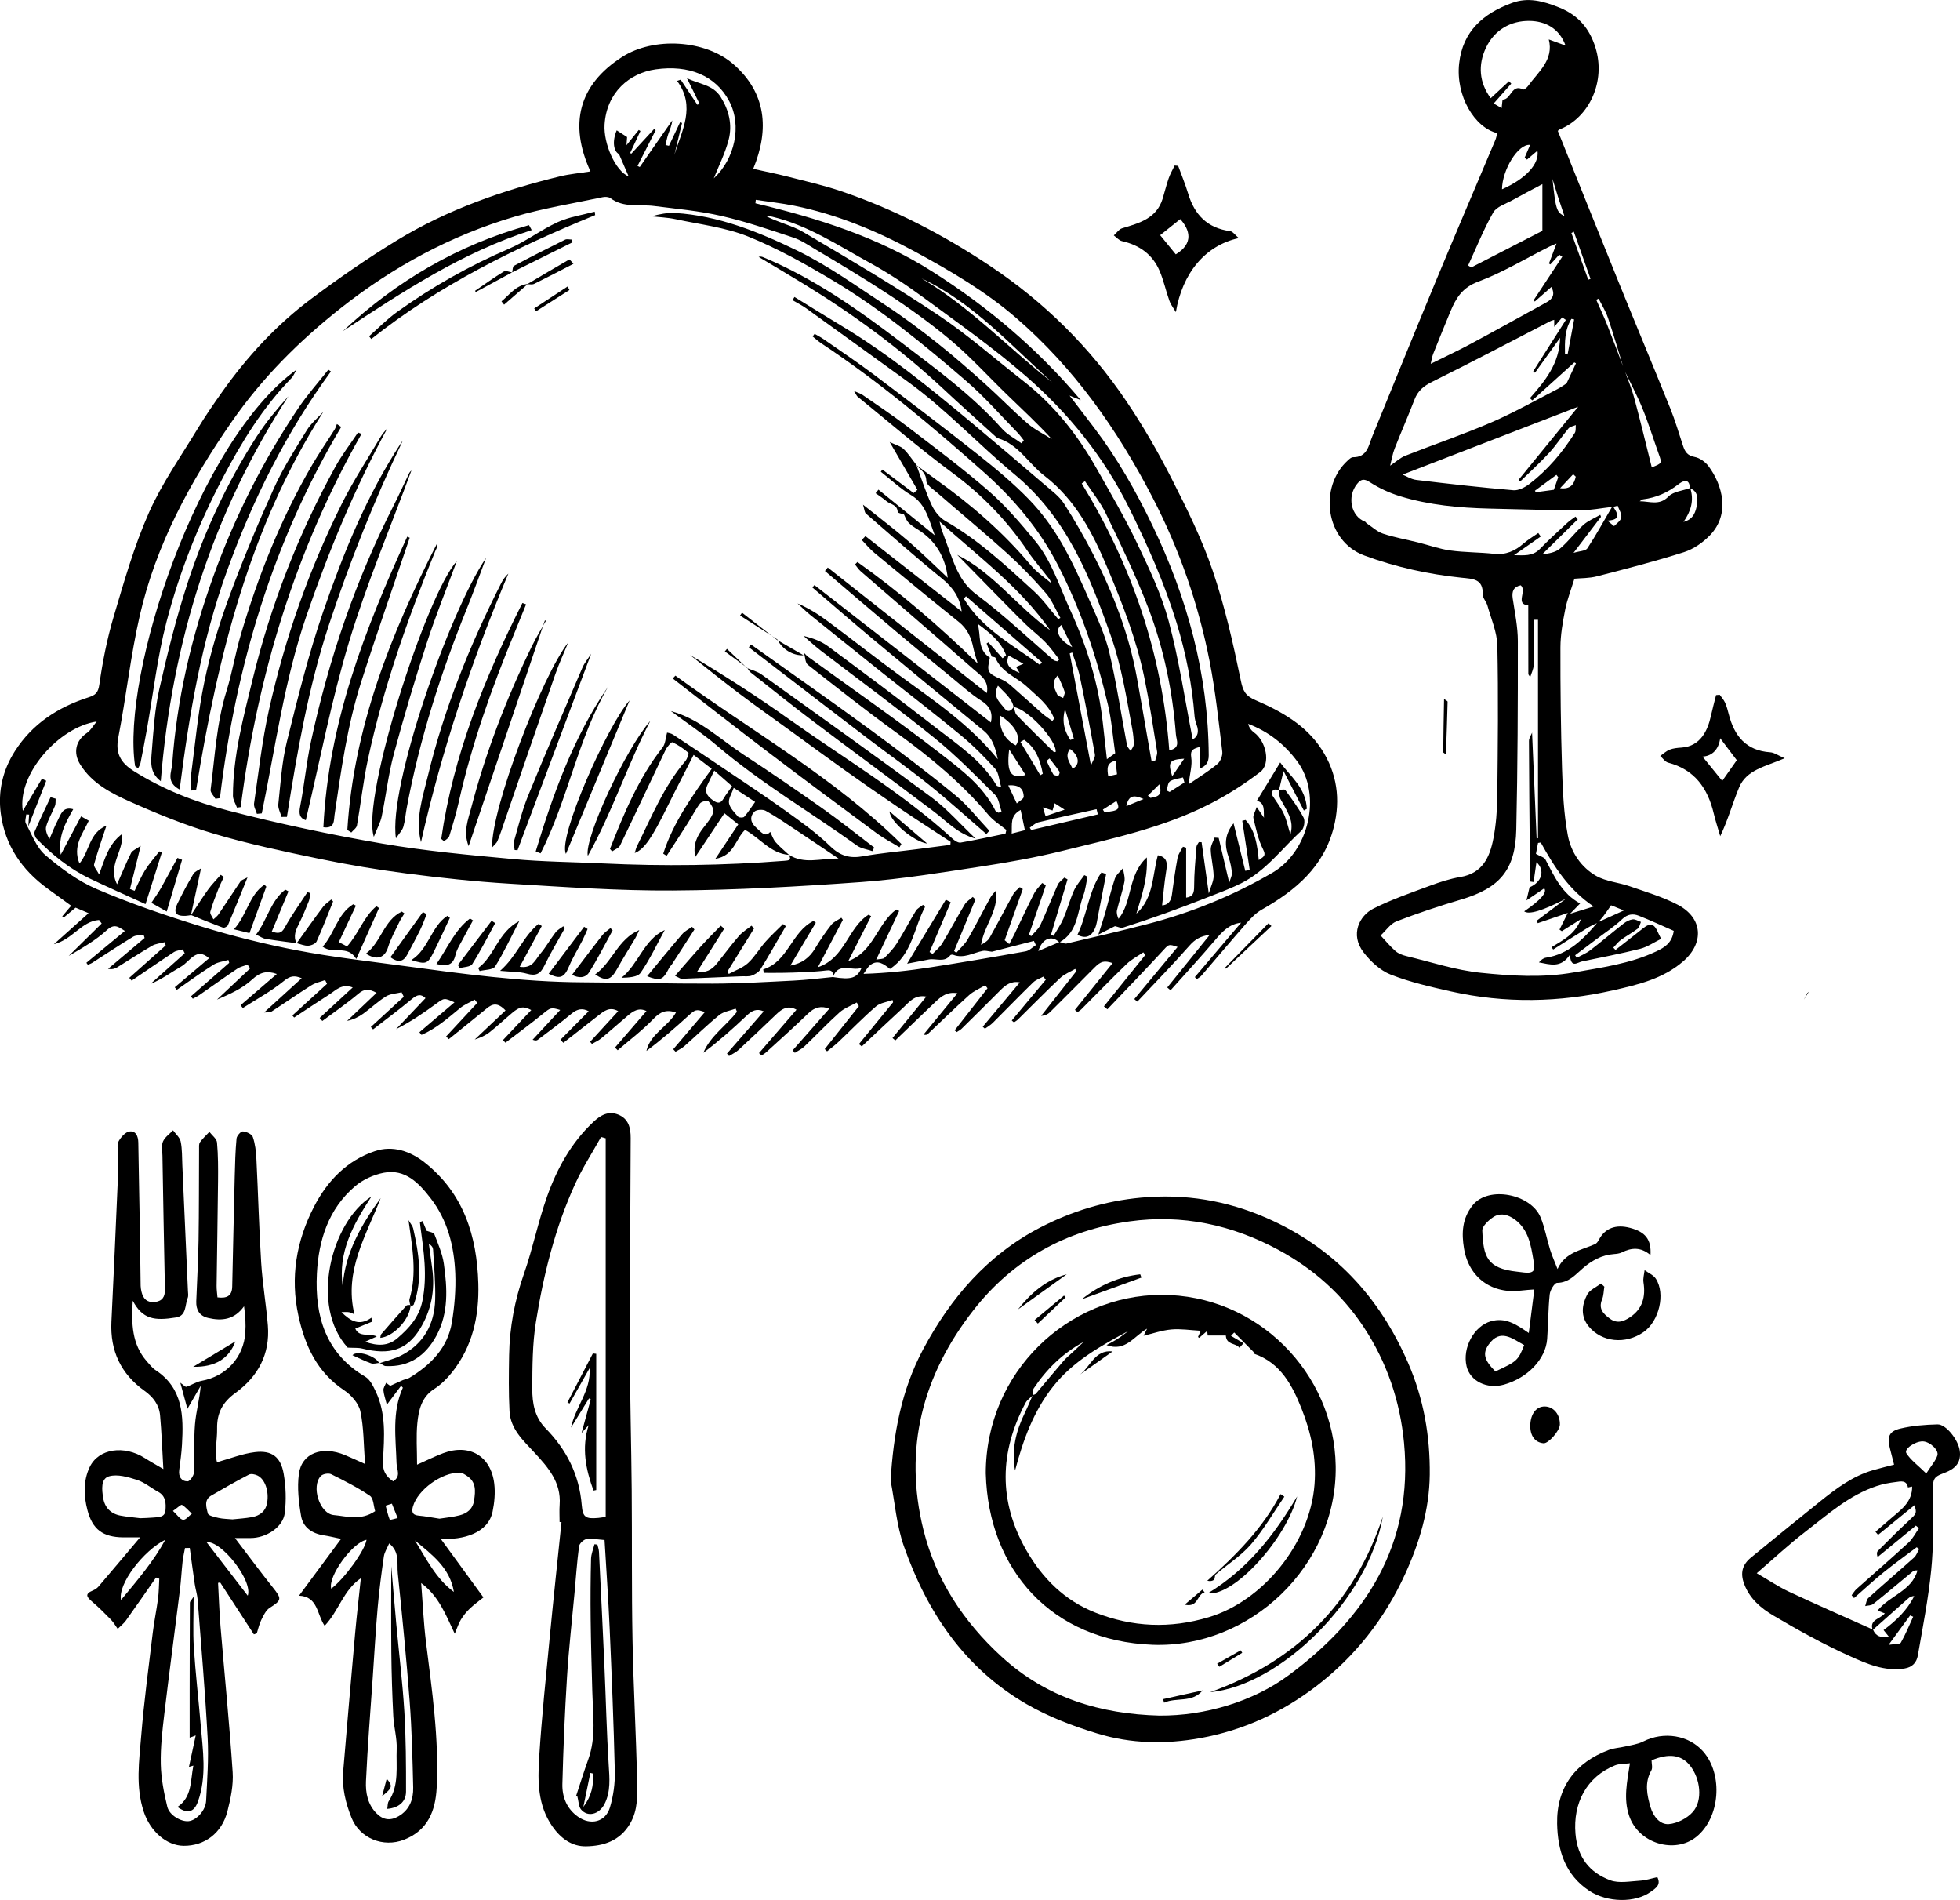 <?xml version="1.0" encoding="UTF-8"?><svg id="Laag_2" xmlns="http://www.w3.org/2000/svg" viewBox="0 0 955.93 926.49"><g id="Laag_1-2"><path d="M417.87,488.85c-2.84,1.59-6.07,2.73-8.43,4.85-5.91,5.31-11.37,11.11-17.13,16.6-1.32,1.26-3.09,2.06-4.65,3.08-.36-.4-.71-.79-1.07-1.19,5.91-6.72,11.83-13.44,17.9-20.34-4.06-1.53-7.21-.69-10.32,2.33-6.66,6.47-13.61,12.65-20.47,18.92-.67.62-1.52,1.04-2.29,1.55-.41-.38-.82-.76-1.23-1.13,6.02-6.96,12.04-13.92,18.29-21.16-4.18-2.29-7.01-.48-9.75,2.14-6.11,5.85-12.24,11.69-18.47,17.43-1.34,1.24-3.11,2.02-4.68,3.01-.34-.4-.67-.8-1.01-1.2,5.9-6.76,11.79-13.52,17.94-20.58-3.57-1.57-5.88-.26-8.36,2.1-6.7,6.37-13.63,12.49-21.11,18.11,3.48-8.31,11.16-13.2,16.41-20.01-.22-.51-.43-1.01-.65-1.52-2.68,1-5.85,1.4-7.96,3.11-5.91,4.79-11.35,10.16-17.06,15.2-1.25,1.1-2.85,1.81-4.29,2.7-.38-.4-.76-.8-1.13-1.21,5.13-6.04,10.27-12.08,15.41-18.12-4.16-1.54-4.69-1.27-8.05,1.8-6.55,5.98-13.25,11.8-20.44,17.15,1.93-8.41,10.38-11.72,14.41-18.74-4.66-1.62-7.64-.39-10.95,3.07-5.33,5.57-11.59,10.27-17.46,15.33-.44-.43-.88-.86-1.33-1.3,5.05-5.86,10.09-11.71,15.36-17.82-3.92-1.88-6.66.16-9.3,2.4-4.31,3.65-8.52,7.41-12.88,11-1.31,1.08-2.95,1.76-4.44,2.63-.29-.35-.57-.7-.86-1.05,4.51-4.91,9.01-9.83,13.69-14.93-4.31-2.42-7.11.1-9.97,2.33-5.6,4.36-11.19,8.74-16.78,13.11-.48-.49-.96-.98-1.44-1.47,4.55-4.59,9.09-9.18,13.8-13.94-3.08-1.59-5.58-1.12-8.34,1.17-5.34,4.46-10.98,8.57-16.52,12.79-.48.37-1.17.47-2.5-.05,4.5-4.85,9-9.7,13.46-14.51-4.52-1.38-4.8-1.08-8.4,1.84-5.98,4.86-12.19,9.43-18.31,14.12-.4-.43-.81-.85-1.21-1.28,4.61-4.89,9.22-9.78,13.8-14.64-3.85-1.94-5.57-1.75-9.32,1.4-3.68,3.1-7.19,6.42-10.98,9.39-2.1,1.65-4.62,2.76-7.28,3.58,4.95-4.67,9.9-9.34,15.03-14.17-3.94-4.17-6.5-3.18-9.17-.99-6.13,5.03-12.32,9.99-18.49,14.98-.44-.43-.89-.87-1.33-1.3,5.06-5.45,10.13-10.9,15.19-16.35-.41-.54-.81-1.08-1.22-1.62-2.39,1.35-5.03,2.4-7.13,4.12-5.95,4.88-11.7,10.01-18.82,13.07-.34-.43-.68-.86-1.03-1.29,5.69-4.85,11.37-9.7,17.1-14.58-5.1-2.28-5.02-2.16-9.03.76-6.17,4.5-12.48,8.83-19.45,12.31,4.75-5,9.5-10,14.36-15.12-2.32-2.26-4.17-1.63-6.62.41-6.16,5.14-12.62,9.91-18.96,14.83l-1.09-1.17c5.36-4.91,10.72-9.83,16.07-14.74-.35-.73-.71-1.45-1.06-2.18-2.56.62-5.46.67-7.59,1.99-3.94,2.43-7.34,5.72-11.11,8.43-2.31,1.66-4.9,2.91-7.88,3.52,4.63-4.4,9.26-8.8,14.39-13.68-4.02-2.14-6.17-1.86-8.89.44-5.61,4.74-11.7,8.9-17.59,13.29-.43-.5-.85-.99-1.28-1.49,5.17-4.77,10.34-9.53,16.11-14.86-5.41-2-8.17,1.34-11.28,3.33-5.8,3.72-11.53,7.55-17.29,11.34l-.86-1.01c5.63-5.14,11.26-10.29,16.9-15.43-.31-.61-.62-1.22-.93-1.84-2.27.84-4.75,1.33-6.76,2.59-6.58,4.15-12.96,8.62-19.49,12.85-.72.47-1.89.23-3.52.38,6.35-5.79,12.22-11.14,18.35-16.72-3.45-1.41-5.54-1.24-8.62,1.28-6.18,5.06-13.35,8.92-20.11,13.27-.36-.46-.72-.93-1.07-1.39,5.86-5.05,11.72-10.09,17.67-15.22-4.81-1.75-8.17-.9-12.09,2.73-4.73,4.39-10.96,7.16-17.1,9.77,5.39-5.08,10.78-10.15,16.18-15.23-.43-.61-.85-1.21-1.28-1.82-1.68.64-3.55.99-5,1.97-6.21,4.17-12.28,8.55-18.43,12.81-1.02.71-2.16,1.23-3.25,1.84-.32-.38-.63-.77-.95-1.15,6.23-5.45,12.46-10.9,18.69-16.35-.13-.48-.26-.95-.39-1.43-2.46.76-5.23,1.03-7.33,2.36-6.09,3.85-11.91,8.12-17.83,12.23-.33-.41-.67-.83-1-1.24,5.66-4.8,11.32-9.59,16.71-14.16-6.17-5.62-9.29,1.54-13.54,4-4.94,2.86-9.55,6.29-14.98,8.5,5.55-4.97,11.11-9.94,16.66-14.91-.3-.64-.61-1.27-.91-1.91-1.49.44-3.2.54-4.44,1.36-6.9,4.53-13.7,9.23-20.53,13.87-.39-.45-.77-.91-1.16-1.36,5.92-5.27,11.85-10.55,17.77-15.82-.17-.52-.34-1.04-.51-1.56-2.07.56-4.37.72-6.16,1.76-5.74,3.32-11.28,7-16.93,10.47-1.18.72-2.54,1.16-4.5.76,5.94-5.02,11.88-10.04,17.81-15.05-.16-.52-.31-1.04-.47-1.56-1.74.3-3.78.12-5.18.98-6.73,4.08-13.29,8.46-19.93,12.7-.64.41-1.39.64-2.09.96-.24-.33-.48-.66-.73-.99,6.12-5.06,12.23-10.12,18.78-15.53-3.21-1.99-5.09-3.79-8.86-.33-5.43,4.98-12.02,8.7-18.53,12.52,5.36-5.27,10.71-10.55,16.07-15.82-.43-.57-.86-1.14-1.28-1.71-8.52.59-12.78,9.43-22.04,11.85,6.18-5.53,11.42-10.22,16.94-15.17-2.14-.91-4.19-1.78-6.33-2.69-1.98,1.64-3.91,3.25-5.85,4.85-.22-.22-.44-.43-.66-.65,1.33-1.57,2.66-3.13,4.35-5.13-3.87-2.81-7.72-5.59-11.56-8.39-12.52-9.13-20.71-21.02-22.77-36.59-1.45-10.94.99-21.18,6.91-30.45,8.5-13.31,21.02-21.38,35.75-26.15,3.49-1.13,4.82-2.19,5.41-6.32,1.58-11.09,3.76-22.19,6.94-32.92,5.08-17.11,9.98-34.44,17.17-50.71,6.36-14.39,15.63-27.52,23.83-41.08,3.68-6.09,7.73-11.98,11.85-17.79,12.25-17.32,26.54-32.83,43.51-45.52,13.49-10.09,27.41-19.74,41.79-28.51,24.67-15.04,51.71-24.48,79.7-31.26,4.59-1.11,9.36-1.52,14.73-2.37-10.61-23.14-5.73-42.23,15.44-55.82,15.44-9.91,40.56-8.47,54.35,3.59,15.78,13.8,17.66,31.47,9.59,50.97,5.79,1.29,11.34,2.38,16.82,3.78,8.6,2.2,17.3,4.17,25.7,7,26.02,8.77,50.14,21.31,73.01,36.56,26.48,17.65,48.61,39.58,66.36,65.81,8.19,12.1,15.55,24.87,22.18,37.9,7.43,14.61,14.77,29.46,20.04,44.93,5.9,17.32,9.95,35.35,13.66,53.3,1.08,5.24,2.16,7.62,7.25,9.82,12.49,5.39,24.52,12.08,32.2,23.95,7.52,11.61,9.31,24.42,5.95,37.89-4.86,19.45-18.73,30.97-35.22,40.32-2.78,1.58-5.16,4.07-7.31,6.5-7.43,8.46-14.67,17.09-22.02,25.63-.59.68-1.47,1.12-2.22,1.67-.34-.31-.68-.62-1.02-.93,7.53-8.85,15.06-17.7,22.59-26.56-5.95.69-9.31,4.53-12.75,8.57-7.05,8.28-14.43,16.29-21.67,24.41-.54-.46-1.07-.91-1.61-1.37,6.75-8.37,13.51-16.73,20.73-25.67-4.47.58-7.22,2.22-9.91,5.28-8.21,9.33-16.92,18.23-25.43,27.29-.49-.42-.97-.83-1.46-1.25,7.02-8.45,14.04-16.89,21.1-25.4-4.51-1.58-4.27-1.36-7.75,2.43-8.7,9.44-17.64,18.65-26.49,27.96-.56-.47-1.13-.95-1.69-1.42,6.73-8.37,13.47-16.74,20.2-25.11-.33-.42-.66-.84-.99-1.26-2.72,1.87-5.76,3.41-8.1,5.67-7.5,7.23-14.74,14.73-22.1,22.11-.54.54-1.25.93-1.88,1.39-.42-.36-.85-.73-1.27-1.09,6.14-7.63,12.28-15.25,18.38-22.84-4.14-1.35-5.73-.92-8.87,2.24-7.2,7.26-14.41,14.51-21.68,21.71-1.02,1.01-2.35,1.69-4.31,1.8,5.74-7.28,11.48-14.57,17.22-21.85-.2-.35-.4-.7-.6-1.05-2.46,1.45-5.28,2.51-7.31,4.42-7.02,6.6-13.76,13.5-20.63,20.26-.56.55-1.28.94-1.92,1.4-.36-.31-.72-.61-1.08-.92,5.53-6.63,11.07-13.27,16.6-19.9-.41-.5-.81-1-1.22-1.5-1.67.93-3.64,1.54-4.96,2.83-6.65,6.49-13.11,13.17-19.69,19.73-1.11,1.11-2.53,1.9-3.81,2.84-.36-.32-.72-.64-1.08-.96,5.92-7.08,11.85-14.16,18.11-21.65-4.45-.78-7.09,1.41-9.68,4.03-6.2,6.26-12.48,12.45-18.76,18.63-.67.66-1.58,1.07-2.38,1.6-.33-.28-.66-.56-.99-.84,5.34-6.84,10.69-13.69,16.03-20.53-.37-.49-.74-.97-1.11-1.46-2.63,1.57-5.59,2.78-7.82,4.78-6.88,6.18-13.48,12.67-20.21,19.01-.41.39-1.06.53-2.08.26,5.39-6.57,10.78-13.13,16.55-20.16-4.96-.87-7.87,1.51-10.6,4.1-6.6,6.26-13.13,12.6-19.69,18.91-.46-.39-.92-.79-1.37-1.18,5.39-6.6,10.79-13.21,16.5-20.21-5.77-1.02-8.32,2.69-11.27,5.4-6.8,6.24-13.49,12.61-20.22,18.92-.46-.38-.92-.76-1.39-1.14,5.55-6.79,11.11-13.59,16.66-20.38-.09-.37-.17-.74-.26-1.12-2.73,1.01-6.03,1.36-8.09,3.14-6.37,5.51-12.24,11.59-18.37,17.38-1.71,1.62-3.64,3.01-5.47,4.51-.38-.36-.76-.73-1.14-1.09,5.55-6.98,11.1-13.96,16.65-20.94-.34-.59-.69-1.18-1.03-1.77ZM494.37,344.76c-.97-4.48-4.47-6.91-7.64-10.42-2.84,5.43.91,8.03,3.1,10.98,1.73,2.34,3.35,1.38,4.63-.67.45,1.36.52,3.09,1.42,4.02,5.91,6.1,12,12.03,18.05,17.99.16.16.62.02.95.02.52-5.75-13.82-21.09-20.52-21.92ZM483.68,320.17c-.83-2.13-1.66-4.26-2.49-6.39.29-.18.57-.36.86-.54,2.31,2.58,4.62,5.17,6.93,7.75.57-.49,1.14-.99,1.72-1.48-2.57-6.73-8.11-11.11-13.91-15.37,1.8,5.63-.32,12.61,5.99,16.55-1.6,6.94-1.21,7.57,5.69,10.61,1.63.72,3.19,1.77,4.54,2.95,5.12,4.46,10.1,9.08,15.2,13.56,1.57,1.38,3.35,2.52,5.03,3.76.3-.38.61-.77.91-1.15-2.6-6.65-8.22-10.84-13.24-15.53-5.09-4.75-12.5-6.98-15.42-14.15-.15-.37-1.19-.38-1.81-.56ZM406.21,476.43c8.91,1.41,11.81.59,13.99-4.46-4.88,1.74-11.34-3.11-14.03,4.65.32-2.37-.14-3.79-3.11-3.41-3.69.48-7.43.64-11.16.84-3.48.18-6.97.26-10.46.32-2.97.05-5.95.01-8.92.01l-.28-1.69c12.15-3.7,13.82-18.38,24.51-23.61.38.28.76.56,1.14.85-4.07,6.84-8.13,13.68-12.44,20.92,5.77-1.08,9.41-3.92,12.1-8.39,2.39-3.98,5.02-7.85,7.88-11.5,1.18-1.51,3.25-2.32,4.91-3.45.25.35.5.7.75,1.04-3.94,7.47-7.89,14.93-12.2,23.11,13.4-4.54,14.62-19.35,24.74-25.64.41.24.81.47,1.22.71-3.71,7.3-7.41,14.6-11.12,21.9,12.32-4.43,14.08-18.27,23.41-25.14l1.4.72c-3.58,7.59-7.16,15.18-11.19,23.72,1.87-.37,3.36-.22,4.03-.88,2.21-2.2,4.42-4.5,6.08-7.12,3.25-5.16,6.04-10.61,9.23-15.81.75-1.22,2.3-1.95,3.49-2.9.32.35.65.7.97,1.05-5.45,10.19-6.17,23.01-17.1,30.2-2.96-2.34-5.87-4.63-9.46-2-1.45,1.06-2.31,2.91-3.44,4.4,11.62-.37,22.13-1.54,32.57-3.16,15.53-2.41,31.03-5.06,46.5-7.82,1.79-.32,3.34-1.98,5-3.02-.32-.68-.64-1.37-.96-2.05-7.14,1.83-14.28,3.67-20.5,5.26-1.95-.22-3.2-.65-4.32-.43-4.81.92-9.33,3.94-14.55,1.93-.4-.16-1.21-.07-1.42.22-2.89,3.76-6.95,1.42-10.42,2.06-3.68.68-7.36,1.42-10.63,2.05,6.33-10.46,12.6-20.83,18.87-31.2l2.39,1.24c-3.44,8.09-6.88,16.19-10.31,24.28.49.31.99.61,1.48.92,1.6-1.71,3.54-3.22,4.73-5.18,3.77-6.23,7.17-12.69,10.92-18.94.89-1.48,2.6-2.46,3.94-3.67.43.41.86.82,1.29,1.22-3.47,8.39-6.93,16.78-10.4,25.16.36.29.71.57,1.07.86,1.88-2.17,4.15-4.1,5.56-6.54,3.88-6.71,7.36-13.66,11.1-20.46.7-1.27,1.84-2.3,2.78-3.44,1.17,10.2-6,17.35-7.37,26.58,1.64-.93,3.32-1.95,4.17-3.45,3.98-7.07,7.69-14.3,11.62-21.39.72-1.29,2.06-2.23,3.12-3.32.48.32.97.63,1.45.95-2.95,8.32-5.89,16.64-8.84,24.96.75.63,1.5,1.25,2.25,1.88.88-1.7,1.79-3.38,2.63-5.1,3.14-6.5,6.15-13.06,9.43-19.5.97-1.92,2.63-3.48,3.98-5.21l1.8,1.07c-2.74,8.01-5.48,16.03-8.21,24.04.35.28.71.55,1.06.83,1.54-1.84,3.54-3.45,4.52-5.55,3-6.41,5.51-13.05,8.42-19.5.62-1.38,2.14-2.35,3.24-3.51l1.54.87c-2.68,8.97-5.36,17.93-8.04,26.9.41.21.82.42,1.23.63,1.62-2.8,3.52-5.48,4.79-8.43,1.94-4.51,3.2-9.31,5.21-13.78,1.21-2.67,3.31-4.94,5-7.4.52.26,1.05.51,1.57.77-.67,3.07-.98,6.27-2.07,9.19-3,8.04-2.58,17.88-11.68,22.83-3.53-3.54-8.25-2.17-10.26,4.22,4.02-1.7,7.21-3.05,10.4-4.4,1.15.27,2.4.98,3.43.74,13.05-3.04,26.1-6.07,39.07-9.41,21.55-5.55,41.92-13.85,61.26-25.1,18.08-10.52,24.1-38.12,12.22-54.19-6.24-8.44-14.09-14.65-24.03-18.41.47,1.88,1.5,3.21,2.81,4.15,5.96,4.25,8.31,15.32,3.11,19.3-7.67,5.87-15.95,11.17-24.55,15.57-22.7,11.62-47.56,16.89-72.07,22.94-12.84,3.17-25.92,5.53-39,7.52-19.58,2.97-39.2,6.23-58.92,7.66-30.59,2.22-61.27,3.93-91.92,4.13-26.65.17-53.33-1.74-79.95-3.35-16.62-1.01-33.22-2.79-49.74-4.93-14.39-1.86-28.74-4.27-42.95-7.21-17.12-3.55-34.29-7.19-51.04-12.14-14.01-4.15-27.68-9.7-41.04-15.67-9.27-4.15-18.6-8.91-24.37-18.16-3.56-5.72-2.24-11.72,3.36-15.44,1.62-1.07,2.64-3.04,4.68-5.5-18.47,2.73-38.81,25.68-36.04,43.56,3.1-5.22,6.21-10.45,9.32-15.67.7.33,1.41.67,2.11,1-2.74,6.96-5.47,13.92-8.75,22.26.2-2.84.3-4.31.4-5.77-.47-.03-.93-.07-1.4-.1-.1,1.49-.8,3.3-.2,4.4,2.91,5.35,5.14,11.7,9.53,15.46,7.6,6.51,16.03,12.72,25.16,16.61,16.59,7.08,33.77,12.94,51.03,18.24,15.28,4.69,30.89,8.58,46.59,11.59,16.99,3.26,34.23,5.2,51.39,7.51,29.1,3.92,58.2,7.9,87.65,8.06,21.27.12,42.55.72,63.82.65,13.11-.04,26.22-.83,39.32-1.48,6.39-.32,12.76-1.11,19.16-1.74ZM384.77,416.85c-8.98-.66-14.11-8.24-21.4-12.18-4.67,4.38-5.26,12.63-14.48,14.12,4.15-6.24,7.52-11.31,11.17-16.8-2.25-1.81-4.47-3.61-6.74-5.44-4.98,7.47-9.59,14.39-14.2,21.32-1.31-5.97.86-10.29,4.02-14.33,1.83-2.34,3.88-4.78,4.75-7.51.46-1.43-1.09-3.88-2.36-5.3-.47-.53-3.4.09-4.1,1.02-2.28,3.03-3.98,6.48-6.02,9.69-3.38,5.32-6.84,10.57-10.27,15.86-.56-.35-1.11-.7-1.67-1.04,4.89-15.23,14.15-28.14,23.63-41.37-2.99-2.3-5.54-4.27-8.81-6.79-4.48,8.83-8.75,17.01-12.82,25.28-7.48,15.2-11.28,20.78-15.9,22.56.41-1.28.62-2.41,1.12-3.4,7.09-14.21,13.03-29.07,23.52-41.36.93-1.1,1.92-3.76,1.51-4.12-2.33-2.05-4.99-3.82-7.8-5.13-.45-.21-2.59,2.24-3.32,3.77-7.44,15.5-14.69,31.09-22.17,46.56-.63,1.29-2.56,1.96-3.89,2.91-.35-.41-.69-.82-1.04-1.23,6.84-17.37,13.97-34.57,25.67-49.49,1.39-1.78,1.43-4.62,2.17-7.22.44.14,1.85.28,2.91.97,7.91,5.19,15.76,10.47,23.6,15.77,10.29,6.96,20.69,13.78,30.79,21.02,7.68,5.51,15.5,11.02,22.22,17.59,4.92,4.8,9.59,6.11,16.06,4.95,8.56-1.54,17.26-2.29,25.89-3.39,5.57-.71,11.14-1.45,16.71-2.17.03-.49.07-.99.1-1.48-8.68-5.7-17.41-11.32-26.01-17.14-8.65-5.85-17.22-11.83-25.73-17.88-8.67-6.16-17.24-12.48-25.85-18.73-8.48-6.15-17.05-12.17-25.41-18.48-8.13-6.14-16.05-12.56-24.05-18.86,16.69,9.92,32.88,20.34,48.55,31.49,26.75,19.03,55.16,35.81,79.51,58.14,1.03.95,2.71,2.04,3.88,1.84,7.33-1.26,14.61-2.87,21.9-4.37.14-.6.28-1.19.41-1.79-2.92-2.41-6.28-4.46-8.69-7.31-12.95-15.31-28.14-28.01-44.35-39.72-14.9-10.76-29.34-22.17-43.78-33.53-1.33-1.04-1.27-3.85-1.86-5.83h-.01c.68.66,1.28,1.43,2.04,1.98,21.47,15.61,43.32,30.73,64.29,46.99,10.23,7.93,21.02,15.88,27.07,28.11.22.45,1.01.62,1.54.92.47-.23.94-.46,1.4-.69-1.01-2.73-1.29-6.2-3.16-8.07-9.54-9.47-18.98-19.16-29.41-27.59-18.18-14.7-37.08-28.51-55.64-42.75-2.9-2.23-5.57-4.74-8.35-7.13,4.45,1.05,8.58,2.56,11.97,5.07,17.61,13.03,35.16,26.14,52.45,39.59,10.83,8.43,22.53,16.06,29.77,28.32.16.28.77.3,2.23.81-1.08-3.53-1.16-6.99-2.92-8.95-5.2-5.79-10.75-11.37-16.75-16.34-12.52-10.37-25.44-20.26-38.16-30.4-11.79-9.4-23.55-18.85-35.29-28.32-2.17-1.75-4.15-3.74-6.22-5.62,5.54,2.35,10.38,5.44,14.97,8.87,11.59,8.63,22.95,17.57,34.61,26.11,16.83,12.32,34.23,23.92,48.07,41.01-1.19-5.84-2.68-10.5-6.98-14.02-17.97-14.74-35.89-29.54-53.74-44.42-9.99-8.33-19.8-16.88-29.7-25.33.33-.39.66-.79.99-1.18,28.67,22.32,57.34,44.64,86.08,67.02.99-4.68-.42-7.92-4.73-10.65-5-3.17-9.46-7.23-14.06-11-9.13-7.48-18.25-14.96-27.27-22.56-11.68-9.83-23.26-19.78-34.88-29.68.46-.56.91-1.13,1.37-1.69,25.78,20.35,51.56,40.7,77.58,61.23,1.23-6.09-3.24-8.77-6.53-11.66-18.24-16.03-36.68-31.83-55.01-47.75-1.07-.93-1.85-2.21-2.76-3.32.4-.39.8-.79,1.2-1.18,20.63,14.63,39.72,31.13,58.66,49.52-.91-3.19-1.7-5.4-2.15-7.67-.99-5-2.9-9.27-7.08-12.63-13.84-11.1-27.53-22.4-41.2-33.71-2.23-1.85-4.09-4.16-6.12-6.25.59-.63,1.18-1.25,1.78-1.88,15.78,12.35,31.56,24.7,46.92,36.71-.7-6.12-3.85-11.38-9.39-15.87-12.69-10.3-24.94-21.14-37.29-31.85-.73-.64-.73-2.12-1.42-4.33,8.01,6.41,15.16,11.79,21.92,17.63,6.71,5.8,13.03,12.06,19.4,18.01-1.18-10.16-5.94-18.21-14.82-23.67-1.55-.96-3.15-1.97-4.37-3.29-1.01-1.08-1.49-2.65-2.16-3.93-.88-.31-3.03-.69-3.05-1.14-.13-3.71-3.64-3.71-5.55-5.38-1.62-1.41-3.47-2.56-5.22-3.82.46-.58.92-1.16,1.38-1.74,9.29,7.53,18.57,15.05,27.46,22.26-.74-2.07-1.6-4.56-2.51-7.03-1.84-5.01-3.97-9.53-9.03-12.57-5.3-3.18-9.88-7.55-14.78-11.4.26-.35.52-.69.78-1.04,5.08,3.81,10.16,7.62,15.24,11.44.61-.52,1.23-1.05,1.84-1.57-4.24-7.3-8.47-14.6-13.53-23.31,2.98,1.44,5.31,1.98,6.79,3.4,2.36,2.27,4.16,5.12,6.2,7.72,2.45,6.55,4.57,13.26,7.49,19.6,1.39,3,3.83,6.14,6.64,7.75,16.19,9.25,29.66,21.85,43.25,34.29,4.4,4.03,7.91,9.03,11.83,13.58.35-.2.7-.39,1.06-.59-2.33-4.06-4.1-8.6-7.1-12.08-5.86-6.77-12.1-13.28-18.74-19.29-11.22-10.15-22.89-19.79-34.32-29.71-1.99-1.72-5.16-3.73-5.22-5.68-.11-4.1-3-5.56-5.06-7.91,3.29,2.43,6.54,4.91,9.87,7.28,17,12.12,32.69,25.65,46.14,41.73,2.87,3.43,6.77,6,9.94,8.74-.18-.41-.42-1.37-.98-2.09-3.47-4.53-7.3-8.81-10.48-13.53-10.05-14.9-22.24-27.49-36.77-38.22-15.87-11.72-30.84-24.67-46.18-37.11-.43-.35-.64-.98-1.75-2.76,2.22.98,3.22,1.24,4.02,1.8,7.32,5.1,14.79,10.02,21.87,15.44,13.45,10.31,27.08,20.44,39.84,31.56,8.31,7.25,15.59,15.8,22.62,24.34,8.1,9.83,11.8,22.08,17.04,33.52,8.16,17.81,13.94,36.11,16.01,55.58.59,5.54,1.24,11.07,1.94,17.3,2.03-1.46,3.31-2.39,4.05-2.93-1.19-8.24-1.76-16.05-3.53-23.58-5.52-23.51-13.11-46.12-24.28-67.87-9.23-17.97-21.85-32.76-36.32-45.62-25.16-22.38-51.03-44.1-79.21-62.78-1.49-.99-2.82-2.23-4.23-3.35.32-.43.64-.86.96-1.28,1.48.87,3.02,1.64,4.42,2.62,8.27,5.77,16.66,11.36,24.71,17.42,16.96,12.78,33.88,25.63,50.53,38.81,8.67,6.86,17.25,14,24.93,21.92,6.05,6.25,11.37,13.49,15.75,21.02,5.44,9.36,9.84,19.36,14.22,29.3,3.5,7.96,7.22,16.01,9.2,24.4,3.5,14.86,5.73,30.03,8.59,45.05.2,1.03,1.18,1.91,1.8,2.86.52-1.05,1.48-2.09,1.49-3.15.03-2.45-.22-4.94-.67-7.36-2.84-15.3-5.22-30.66-10.44-45.49-10.38-29.53-21.7-57.89-47.09-78.94-17.7-14.67-33.43-31.75-52.21-45.29-16.41-11.83-32.78-23.73-49.21-35.53-2.14-1.54-4.53-2.71-6.81-4.06.33-.52.65-1.04.98-1.55,7.85,4.82,15.67,9.68,23.55,14.44,22.56,13.6,42.87,30.21,63.02,47.03,11.96,9.99,23.83,20.11,35.66,30.26,3.26,2.8,6.94,5.48,9.2,9,5.25,8.15,10.08,16.62,14.51,25.25,9.63,18.8,17.14,38.41,20.99,59.28,1.87,10.12,3.56,20.27,5.34,30.41.61,3.48,1.23,6.96,1.85,10.44.59.03,1.18.06,1.77.09.35-1.51,1.19-3.1.96-4.52-1.95-12.11-3.77-24.25-6.26-36.25-3.8-18.3-10.54-35.64-17.77-52.86-7.3-17.38-15.63-33.63-31.03-45.47-7.61-5.85-12.48-15.12-22.42-18.19-.75-.23-1.38-.92-1.99-1.48-8.36-7.6-16.78-15.13-25.04-22.84-20.82-19.43-43.66-36.16-67.92-51-7.27-4.45-14.61-8.77-21.92-13.14.88-.24,1.54-.12,2.15.13,24.4,10.13,45.94,25.23,66.69,41.02,17.34,13.2,35.2,26.15,49.89,42.66,2.56,2.88,6.27,4.74,9.46,7.08.38-.47.76-.95,1.15-1.42-.99-1.23-1.89-2.56-2.99-3.69-8.26-8.44-16.04-17.43-24.94-25.12-20.6-17.8-41.69-35.11-65.12-49.12-13.35-7.98-27.07-15.7-41.45-21.49-11.14-4.48-23.54-5.89-35.42-8.45-3.82-.82-7.79-.94-11.69-1.38,3.86-1.05,7.75-1.86,11.57-1.63,21.18,1.3,40.62,9.2,59.25,18.2,15.26,7.38,29.23,17.51,43.49,26.86,8.72,5.72,17.09,12.01,25.27,18.49,8.03,6.37,15.74,13.17,23.38,20.01,6.93,6.21,13.38,12.94,20.42,19.02,3.56,3.07,7.94,5.18,11.94,7.73-6.86-7.46-14.12-14.24-21.27-21.13-9.46-9.12-18.31-18.95-28.36-27.37-20.25-16.97-42.93-30.5-65.58-43.99-3.54-2.11-7.05-4.54-10.91-5.82-11.6-3.85-23.22-7.84-35.11-10.56-10.75-2.46-21.84-3.45-32.82-4.85-7.15-.91-14.76,1.04-21.27-3.81-.91-.68-2.62-.74-3.83-.48-14.37,3.05-28.96,5.38-43.01,9.53-31.05,9.18-59.14,24.4-84.57,44.47-20.36,16.07-38.55,34.19-53.39,55.64-20.11,29.04-36.82,59.74-44.75,94.36-4.49,19.58-6.63,39.68-10.47,59.42-1.53,7.85,1.2,12.41,7.51,16.39,14.3,9.02,29.98,15.12,46.06,19.29,24.77,6.42,49.89,11.74,75.11,16.09,21.05,3.63,42.43,5.57,63.72,7.54,14.62,1.35,29.36,1.44,44.05,2.14,29.46,1.42,58.88,1.02,88.29-1.27,2.23-.17,3.84-.24,2.23-3.01,7.48,4.85,15.33,1.79,24.3,1.92-7.65-5.13-14.05-9.48-20.5-13.75-4.96-3.28-9.85-6.68-15.04-9.56-1.4-.78-4.52-.59-5.51.44-2.36,2.45-1.93,5.32.85,7.74,2.36,2.05,4.34,5.08,6.87,2.1.82,1.62,1.42,3.61,2.67,5.05,1.94,2.25,4.32,4.13,6.51,6.17ZM368.62,97.43c-.06.56-.13,1.13-.19,1.69,30.31,7.28,59.74,16.39,86.47,33.42,26.86,17.11,50.79,37.19,72.24,62.58-2.74-1.11-4.12-1.67-5.49-2.22,4.05,5.3,8.02,10.45,11.95,15.64,11.27,14.84,20.44,30.98,28.48,47.71,17.01,35.38,27.2,72.5,27.44,112.05.02,3.57-1.42,5.26-4.25,6.43v-10.55c-3.26.91-4.86,1.43-4.28,5.18.58,3.77-.68,7.82-1.28,13.07,5.22-3.6,9.89-6.41,14.03-9.87,1.5-1.25,2.63-4.12,2.39-6.06-1.78-14.61-3.31-29.31-6.12-43.74-5.47-28.09-14.76-54.88-28.01-80.41-17.11-32.98-38.09-62.81-66.31-87.25-15.05-13.03-32.1-22.99-49.51-32.43-18.62-10.1-38.01-18.14-58.83-22.36-6.18-1.25-12.49-1.93-18.73-2.87ZM328.91,75.53c3.56-11.75,10.61-23.51,1.32-36.08.59-.2,1.17-.4,1.76-.6,2.71,4.08,5.42,8.16,8.13,12.24.35-.16.71-.32,1.06-.48-1.98-4.02-3.96-8.04-6.16-12.51,5.81,2.96,12.7,3.09,16.53,9.27,4.02,6.48,5.71,13.58,3.82,20.81-1.73,6.63-4.9,12.89-7.24,18.8,10.24-9.46,13.83-25.73,7.53-37.62-6.66-12.57-19.73-17.84-35.94-15.53-12.69,1.81-23.87,11.21-24.86,26.89-.58,9.25,5.24,22.68,11.75,25.32-1.36-3.14-2.72-6.28-4.71-10.89-2.52-1.2-3.51-5.99-1.12-11.59,1.42.92,2.95,1.92,5.06,3.28-.02.27-.14,1.78-.3,3.99,2.34-2.91,4.17-5.18,5.99-7.45.27.17.55.34.82.51-1.68,3.59-3.35,7.17-5.03,10.76.2.09.41.19.61.28,3.7-4.01,7.4-8.03,11.1-12.04.25.21.5.42.75.62-2.95,5.81-5.9,11.61-8.85,17.42.36.17.73.34,1.09.51,5.28-7.58,10.57-15.15,15.85-22.73-.23,2.48-1.2,4.54-1.94,6.67-.6,1.72-.91,3.55-1.35,5.33.56.13,1.12.26,1.68.39,1.81-3.82,3.61-7.64,5.42-11.46.32.11.65.22.97.33-1.25,5.18-2.5,10.36-3.74,15.54ZM581.7,360.49c2.32-1.08,3.22-3.56,1.93-7-.51-1.36-.91-2.81-1.02-4.25-1.21-15.5-4.2-30.65-8.75-45.51-5.95-19.45-14.17-37.88-23.2-56.12-12.35-24.97-29.51-46.06-50.2-64.1-15.79-13.77-33.04-25.89-49.94-38.34-8.36-6.16-17.09-11.96-26.19-16.95-15.41-8.44-30.18-18.37-47.64-22.53-1.04-.25-2.14-.27-3.22-.39,6.07,3.2,12.79,4.61,18.4,7.92,22.12,13.06,44.3,26.11,65.65,40.37,14.58,9.73,27.81,21.47,41.67,32.28,14.83,11.57,26.27,26.02,35.47,42.28,6.85,12.1,13.89,24.13,19.87,36.65,5.91,12.37,11.95,24.97,15.47,38.12,5.08,18.96,7.94,38.52,11.69,57.56ZM466.83,270.53c17.57,8.69,29.35,25.34,45.35,36.78-14.52-20.8-34.72-35.68-53.93-53.01.44,1.83.58,2.76.89,3.63,1.42,3.97,2.89,7.91,4.33,11.87,2.79,7.68,5.55,14.74,12.89,20.19,13.14,9.76,25.05,21.17,37.5,31.86.44.38,1.17.42,1.76.62.34-.3.69-.6,1.03-.9-2.28-2.84-4.36-5.86-6.88-8.46-2.98-3.07-6.44-5.67-9.51-8.66-4.76-4.63-9.39-9.4-14.05-14.14-6.58-6.69-13.15-13.41-19.38-19.78ZM529.16,234.65c-.53.37-1.06.73-1.58,1.1,24.49,40.01,39.29,83.23,42.69,130.14,5.72-1.15,3.47-4.86,3.24-7.87-1.63-21.14-5.92-41.79-13.45-61.53-5.98-15.67-13.38-30.82-20.65-45.97-2.7-5.63-6.79-10.6-10.25-15.87ZM449.51,135.77c23.61,13.9,42.32,33.9,63.62,50.68-20.21-18.14-38.41-38.78-63.62-50.68ZM471.12,290.74c-.34.39-.69.78-1.03,1.17,8.84,14.74,23.8,22.53,37.04,32.27l1.05-1.19c-12.35-10.75-24.71-21.5-37.06-32.25ZM522.91,318.18c-.39.14-.79.29-1.18.43,3.36,17.73,6.72,35.46,10.35,54.63.86-2.27,2.18-3.95,1.93-5.35-2.28-12.7-4.71-25.37-7.36-38-.84-3.99-2.46-7.82-3.73-11.72ZM348.36,375.76c-1.44,3.03-2.47,5.08-3.41,7.16-1.69,3.79.67,5.94,3.39,7.72,3.26,2.13,4.19-.82,5.53-2.8.91-1.34,1.87-2.64,3.17-4.47-2.8-2.46-5.44-4.78-8.68-7.62ZM357.86,384.16c-.94,2.75-2.7,5.31-2.31,7.47.44,2.42,2.7,4.59,4.46,6.62.46.52,2.52.55,2.96.03,1.89-2.16,3.44-4.62,5.32-7.24-3.51-2.32-6.62-4.37-10.43-6.88ZM535.45,397.12c-.27-1.07-.6-2.38-.63-2.54-9.78,2.18-19.12,4.18-28.4,6.4-1.52.37-2.81,1.72-4.2,2.62.24.38.48.75.72,1.13,10.7-2.51,21.4-5.01,32.52-7.62ZM495.44,363.48c2.96-3.88-.4-10.13-7.91-14.7-.05,6.57,2.05,11.59,7.91,14.7ZM500.19,377.9c-2.79-4.36-5.39-8.43-8-12.5-1.47,12.12,1.24,14.35,8,12.5ZM507.36,378.01c.41-.24.82-.48,1.23-.72-1.25-6.54-3.33-12.61-9.12-16.53-.59.35-1.19.69-1.78,1.04,3.23,5.4,6.45,10.8,9.68,16.21ZM497.79,394.94c-5.35,2.88-4.1,7.08-4.37,11.53,2.61-.66,4.44-1.13,6.44-1.64-.7-3.36-1.32-6.29-2.07-9.89ZM491.74,382.96c1.63,3.45,2.9,6.13,4.17,8.81,1.19-1.1,3.4-2.22,3.38-3.29-.07-3.39-1.68-6-7.55-5.52ZM515.9,329.32c-3.64,3.84-1.34,6.63-.3,9.27.33.85,1.91,1.21,2.91,1.79.27-1.03,1-2.2.73-3.05-.78-2.47-1.96-4.81-3.34-8.01ZM577.67,381.57c-.23-.82-.46-1.65-.69-2.47-2.15.58-4.56.74-6.34,1.88-1.07.69-1.14,2.92-1.66,4.46l1.45.74c2.41-1.54,4.82-3.07,7.23-4.61ZM521.85,365.2c-2.82,3.78-.02,6.55,1.26,9.66,3.84-1.99,3.19-6.44-1.26-9.66ZM517.62,304.76c-3.43,2.53-1.25,7.3,5.31,10.8-1.76-3.57-3.51-7.14-5.31-10.8ZM577.56,369.96c-7.3.42-8.03,1.6-5.85,8.56,2.01-2.95,3.62-5.29,5.85-8.56ZM522.03,360.83c.57-.21,1.13-.43,1.7-.64-1.3-4.37-2.6-8.74-4.3-14.46-1.76,6.76-.02,11.06,2.6,15.1ZM497.29,328.11c-.94-1.59-1.38-2.34-1.72-2.92,1.08-.46,1.95-.82,3.58-1.51-2.81-1.58-4.88-2.74-7.22-4.05-1.88,4.85.86,6.64,5.37,8.48ZM509.92,397.96c3.09-1.04,5.6-1.89,9.31-3.14-2.27-1.46-3.5-2.25-4.85-3.13-.44,1.5-.74,2.5-1.04,3.52-1.57-.5-2.83-.9-4.7-1.49.51,1.68.83,2.71,1.29,4.24ZM544.8,377.57c-.25-2.3-.47-4.31-.72-6.61-4.52.94-4.12,4.01-3.57,7.55,1.54-.34,2.78-.61,4.3-.95ZM511.87,369.82c-.48.4-.95.81-1.43,1.21,1.07,2.2,2.02,4.47,3.27,6.55.33.54,1.62.68,2.45.63.26-.02.84-1.53.59-1.9-1.52-2.24-3.23-4.34-4.88-6.49ZM549.34,393.1c3.19-1.32,5.79-2.39,8.4-3.47-5.23-2.42-7.4-1.43-8.4,3.47ZM537.89,394.79c.26.41.52.82.78,1.23,6.9-.61,7.79-1.36,5.84-5.45-2.25,1.44-4.44,2.83-6.62,4.22ZM565.43,382.45c-2.3,2.27-3.93,3.89-5.57,5.51.4.37.81.75,1.21,1.12,2.91-.59,6.25-.79,4.36-6.63Z"/><path d="M767.88,282.17c-1.68,5.49-3.54,10.19-4.5,15.06-1.2,6.08-2.31,12.3-2.33,18.46-.05,19.78.18,39.57.79,59.33.34,10.81.83,21.75,2.82,32.34,1.53,8.12,6.42,15.53,13.81,19.74,4.85,2.76,10.97,3.18,16.38,5.07,7.94,2.77,16.14,5.16,23.52,9.06,12.14,6.42,12.88,18.59,2.53,27.55-9.81,8.5-21.92,11.35-34.06,14.1-26.34,5.97-52.78,6.48-79.18.57-9.94-2.23-19.99-4.52-29.42-8.23-5.08-2-9.8-6.41-13.22-10.86-6.73-8.75-1.89-17.93,4.75-21.28,8.89-4.49,18.42-7.75,27.79-11.23,4.76-1.77,9.69-3.38,14.68-4.2,10.87-1.8,14.39-9.77,16.13-18.86,1.28-6.65,1.8-13.53,1.88-20.31.27-24.57.55-49.16.03-73.72-.14-6.53-3.05-13.03-4.84-19.5-.53-1.89-2.33-3.66-2.28-5.45.22-7.62-4.8-7.53-10.26-8.1-16.25-1.69-32.14-5.15-47.51-10.85-19.18-7.1-22.29-33.5-8.02-46.37.73-.66,1.66-1.55,2.49-1.54,7,.06,7.56-5.59,9.45-10.22,10.39-25.5,20.74-51.01,31.3-76.44,9.44-22.73,19.14-45.35,28.7-68.03.44-1.05.62-2.21.92-3.33-11.13-2.72-20.27-18.2-18.6-33.85,1.71-15.97,11.93-24.57,25.84-29.66,7.8-2.85,15.06-.94,22.91,2.21,9.6,3.85,14.86,10.46,17.68,19.33,5.35,16.78-3.06,34.39-17.27,40.1-.44.17-.78.57-1.03.76,9.88,24.57,19.66,49.06,29.57,73.5,8.38,20.66,16.99,41.22,25.32,61.89,2.39,5.94,4.18,12.12,6.2,18.2.93,2.8,2.1,4.75,5.6,5.39,2.5.45,5.27,2.42,6.83,4.52,6.78,9.13,10.67,23.22.79,33.59-3.44,3.61-8.08,6.83-12.77,8.33-13.98,4.46-28.23,8.12-42.45,11.78-3.81.98-7.9.86-10.98,1.16ZM824.35,237.99c1.99,6.02.3,11.39-3.27,16.49,4.85-1.16,6.05-5.01,6.6-8.69.43-2.87.36-6.34-3.47-7.68-.24-5.61-3.91-3.29-5.73-1.88-5.15,3.97-10.73,6.46-17.15,7.25-.57.07-1.08.62-1.62.94,4.82,0,9.58,2.28,14.02-2.3,2.41-2.48,7-2.83,10.62-4.15ZM792.09,180.26c-2.59-8.44-5.04-16.92-7.86-25.29-1.1-3.26-3.01-6.24-4.56-9.35-.38.19-.77.38-1.15.56,1.81,4.14,3.74,8.23,5.41,12.42,2.84,7.15,5.51,14.37,8.25,21.57,1.64,4.63,3.6,9.18,4.87,13.92,3.02,11.21,5.72,22.5,8.55,33.81,5.05-2,5.02-1.99,3.44-6.4-2.67-7.48-5.02-15.09-8.02-22.44-2.62-6.41-5.94-12.54-8.94-18.8ZM747.2,356.98c.75,17.28,1.5,34.56,2.24,51.83.22-.02.44-.04.67-.06v-106.53c-.68,0-1.36,0-2.04,0,0,7.38.12,14.76-.08,22.14-.05,1.93-1.08,3.83-1.66,5.75-.32-.51-.93-1.03-.93-1.54-.05-11.02-.04-22.04-.04-33.45-6.57-.37-.47-6.97-3.67-9.73-3.46.74-4.45,2.9-3.91,6.48,1.04,6.88,2.49,13.8,2.5,20.7.03,30.63-.08,61.26-.76,91.88-.44,19.85-8.09,28.62-27.01,34.21-10.59,3.13-21.1,6.64-31.4,10.61-3.02,1.17-5.19,4.53-7.75,6.89,2.39,2.56,4.61,5.31,7.24,7.6,1.44,1.25,3.49,2.01,5.39,2.46,12.02,2.89,23.94,6.87,36.14,8.12,14.97,1.54,30.14,2.52,45.3-.14,13.74-2.41,27.55-4.23,40.34-10.27,4-1.89,7.72-4.02,8.55-10.03-5.56-2.43-11.26-5.1-17.11-7.39-2.8-1.09-5.43-.8-8.04,1.68-3.82,3.64-8.32,6.57-12.55,9.78-3.45,2.63-6.93,5.22-10.4,7.83.26.42.51.84.77,1.26,2.22-1.22,4.63-2.17,6.62-3.7,5.51-4.23,10.79-8.75,16.26-13.03,1.27-.99,2.9-1.85,4.45-2.03,1.26-.15,2.66.8,3.99,1.26-.51,1.12-.73,2.62-1.59,3.28-2.6,1.99-5.54,3.56-8.19,5.5-1.39,1.02-2.46,2.48-3.68,3.75.35.38.7.75,1.05,1.13,4.49-3.52,9-7,13.46-10.56,3.51-2.8,5.47-2.29,7.26,1.98.36.86.82,1.68,1.55,3.16-3.48,1.7-6.69,3.96-10.24,4.86-9.36,2.37-18.86,4.16-28.31,6.14-2.36.5-5.49,3.59-5.94-3.28-4.46,6.79-9.81,4.7-15.11,3.76.98-1.17,2.14-2.1,3.4-2.29,11.18-1.7,18.36-9.16,25.17-17.19,4.17-1.89,8.34-3.79,12.87-5.85-2.46-.99-4.7-1.88-6.26-2.51-1.46,2.07-2.6,3.77-3.83,5.4-.82,1.08-1.77,2.05-2.66,3.08-1.61.8-3.3,1.48-4.82,2.42-5.67,3.51-11.3,7.11-16.94,10.68-.25-.39-.5-.78-.75-1.16,5.39-3.37,11.39-6.12,14.29-13.66-3.75,2.36-6.54,4.11-9.32,5.86-.37-.26-.75-.51-1.12-.77,1.31-2.64,2.62-5.28,4.04-8.13-4.91,1.67-9.78,3.33-14.65,5-.15-.41-.3-.82-.46-1.24,4.73-3.56,9.46-7.12,14.19-10.67q-16.93,8.75-20.35,6.14,12.11-8.28,9.78-11.22c-2.74,1.86-5.48,3.72-8.67,5.87.62-2.62,1.06-4.49,1.51-6.37,5.97-2.53,7.75-8.27,3.37-12.25-.49,3.37-.95,6.52-1.41,9.68l-1.83-.27c0-4.24.03-8.49,0-12.73-.16-18.6-.37-37.2-.42-55.79,0-1.45,1.09-2.9,1.65-4.35,0,0-.16,0-.16,0ZM747.34,195.25c-.39-.37-.77-.74-1.16-1.12,7.37-8.34,14.41-16.85,14.7-29.39-4.26,5.93-8.25,11.48-12.24,17.02-.29-.24-.59-.47-.88-.71,5.31-8.35,10.63-16.7,15.94-25.05-.6-.41-1.2-.82-1.8-1.23-1.17,1.38-2.33,2.76-3.88,4.6v-3.41c-.77.24-1.26.32-1.67.53-19.24,9.93-38.39,20.06-57.8,29.65-4.19,2.07-7.02,4.37-8.67,8.69-3.07,8.04-6.57,15.91-9.7,23.93-1.02,2.61-1.44,5.45-2.17,8.31,2.82-1.89,4.91-3.87,7.39-4.85,13.96-5.51,28.2-10.32,41.97-16.26,10.99-4.74,21.46-10.7,32.13-16.19,1.91-.98,3.66-2.28,4.55-2.84,1.79-3.82,3.19-6.8,4.58-9.77-.27-.15-.53-.29-.8-.44-6.83,6.17-13.66,12.34-20.5,18.51ZM786.2,247.19c-5.38.6-10.41,1.65-15.44,1.63-14.75-.04-29.51-.46-44.26-.82-14.78-.36-29.48-1.69-43.68-6.04-5.15-1.58-10.23-3.93-14.75-6.86-2.95-1.91-4.38-1.36-6.18.85-5.04,6.18-3,15.81,3.88,18.44.31.12.48.57.78.77,2.64,1.75,5.08,4.11,7.99,5.07,5.56,1.84,11.39,2.86,17.1,4.28,5.24,1.31,10.39,3.19,15.7,3.92,7.05.97,14.24.84,21.33,1.62,5.73.63,10.22-1.37,14.38-5.01,2.21-1.93,4.79-3.44,7.2-5.14.4.57.8,1.15,1.2,1.72-4.2,2.93-8.39,5.86-13.02,9.09,4.64,0,8.97.76,12.69-3.11,4.25-4.41,8.83-8.52,13.32-12.69,1.21-1.12,2.64-2.01,3.97-3.01l1.1,1.32c-5.76,5.68-11.53,11.36-17.29,17.04,3.02-.3,6.38-.87,8.62-2.76,4.12-3.46,7.38-7.93,11.4-11.53,2.34-2.1,5.47-3.32,8.24-4.94.12.33.24.65.36.98-4.21,5.52-8.42,11.04-13.4,17.58,2.99-.91,5.88-.9,6.75-2.21,4.19-6.35,7.84-13.06,12.02-20.21ZM759.17,118.74c-1.5.65-2.54,1.03-3.52,1.52-11.55,5.81-22.72,12.61-34.76,17.1-7.7,2.88-10.8,8.03-13.49,14.51-2.85,6.88-5.66,13.77-8.41,20.69-.53,1.34-.72,2.81-1.21,4.85,7.05-3.49,13.2-6.34,19.16-9.54,12.51-6.72,24.93-13.63,37.37-20.48,3-1.65,4.23-3.88,2.32-7.45-2.84,2.5-5.45,4.8-8.07,7.09-.2-.2-.39-.41-.59-.61,4.66-7.08,9.32-14.16,13.98-21.24-.5-.33-.99-.65-1.49-.98-1.44,1.58-2.88,3.17-4.33,4.75-.22-.15-.45-.31-.67-.46,1.13-2.99,2.26-5.98,3.69-9.76ZM684.08,231.44c1.71.68,4.15,2.28,6.74,2.59,15.74,1.9,31.49,3.68,47.28,5.02,2.54.22,5.68-1.42,7.86-3.1,8.93-6.84,16.1-15.37,22.1-24.85.62-.98.35-2.54.49-3.83-1.21.53-2.81.75-3.57,1.65-3.25,3.86-5.99,8.17-9.4,11.87-4.49,4.88-9.43,9.35-14.17,13.99-.25-.28-.5-.56-.75-.84,9.48-11.62,18.95-23.24,29.05-35.62-29.21,11.29-57.48,22.22-85.64,33.11ZM763.55,22.21c-3.13-8.57-10.06-11.91-17.55-12.02-9.23-.13-17.14,4.4-21.25,13.05-4.02,8.47-3.32,17,2.3,24.65,3.1-2.88,6.01-5.59,8.92-8.29.37.39.73.79,1.1,1.18-2.77,3.13-5.53,6.26-8.56,9.67,1.22.72,2.41,1.42,3.86,2.28.22-1.77.37-4.15.53-4.15,4.12-.02,4.33-7.93,9.93-4.94.4.21,1.8-.85,2.34-1.61,5.05-6.99,12.75-12.79,10.2-22.81,2.86,1.05,5.52,2.02,8.17,2.99ZM716.04,129.46c.5.32.99.64,1.49.97,11.99-6.17,23.98-12.35,34.72-17.87v-22.78c-5.06,2.7-9.89,5.19-14.63,7.84-3.27,1.83-7.72,3.14-9.35,6-4.7,8.26-8.24,17.18-12.24,25.84ZM732.56,92.31c11.73-5.2,18.3-12.48,17.29-18.84-1.63,1.38-3.37,2.87-5.11,4.35-.39-.29-.78-.57-1.17-.86.89-2.07,1.77-4.15,2.69-6.29-5.76-.72-13.62,12.07-13.71,21.64ZM777.25,442.02c-12.17-8.14-19.25-19.43-25.79-31.19-.44.07-.89.13-1.33.2-.42,2.17-.84,4.33-1.03,5.33,2.23,1.27,4.07,1.67,4.63,2.75,4.27,8.18,8.08,16.65,16.93,21.44-1.66,1.71-2.91,2.99-4.89,5.02,4.83-1.49,7.95-2.46,11.48-3.55ZM759.97,232.7c-.29-.38-.59-.77-.88-1.15-3.49,2.58-6.99,5.15-10.48,7.73.14.25.27.5.41.75,2.9-.39,5.8-.79,8.82-1.2.68-1.96,1.41-4.05,2.13-6.13ZM767.57,112.98c-.39.21-.79.42-1.18.63,2.74,7.59,5.48,15.18,8.23,22.77.37-.13.74-.27,1.11-.4-2.72-7.67-5.43-15.33-8.15-23ZM767.74,155.77l-1.33-.27c-3.32,5.26-3.25,11.19-3.14,17.13.42.08.84.17,1.27.25,1.07-5.71,2.13-11.41,3.2-17.12ZM763,105.38c-1.21-3.63-2.23-6.58-3.18-9.55-.92-2.86-1.77-5.73-2.65-8.6,1.58,14.95,2,16.23,5.84,18.15ZM788.94,246.58c-.7.2-1.41.4-2.11.59,2.01,3.1,4.18,6.25-2.85,6.71,1.67,1.36,3.18,2.73,3.27,2.64,1.35-1.31,3.29-2.7,3.5-4.29.23-1.78-1.14-3.77-1.81-5.66ZM768.53,232.44c-.42-.4-.84-.8-1.26-1.2-2.13,2.27-4.26,4.54-6.39,6.81,5.22.68,6.85-2.07,7.65-5.61Z"/><path d="M881.42,484.3c-.57,1.03-1.11,2.08-1.64,3.13.81-1.29,1.62-2.58,2.45-3.87-.27.25-.53.5-.81.74Z"/><path d="M64.75,634.19c-.7,11.31-.47,21.3,6.9,29.68,1.32,1.5,2.59,3.17,4.22,4.24,13.48,8.88,13.68,22.43,12.89,36.31-.23,4.14-.81,8.27-1.35,12.39-.42,3.26,1.02,5.5,4.1,5.53,1.06.01,3.01-2.74,3.09-4.31.39-7.82-.14-15.7.5-23.49.51-6.17,2.25-12.23,2.79-18.76-2.09,3.61-4.17,7.21-6.49,11.21-1.09-4.01-2.14-7.87-3.46-12.74,1.59,1.12,2.46,2.15,2.94,2,2.53-.84,4.88-2.46,7.45-2.92,11.89-2.16,20.51-11.37,21.31-23.47.28-4.16.04-8.35-.62-12.88-4.72,6.59-10.8,7.27-17.54,5.68-4.24-1-5.91-3.97-5.76-8.1.36-9.9.97-19.8,1.12-29.7.24-14.81.16-29.63.25-44.44,0-1.16-.15-2.59.44-3.42,1.31-1.85,3.03-3.4,4.59-5.07,1.3,1.71,3.55,3.34,3.72,5.16.57,6.29.56,12.64.5,18.97-.16,16.99-.49,33.98-.7,50.97-.02,1.8.26,3.6.42,5.6,4.37.56,7.09-.52,7.19-5.21.4-17.93.78-35.87,1.23-53.8.15-6.15.31-12.31.88-18.43.12-1.33,2.09-3.56,3.08-3.49,1.74.12,4.4,1.35,4.87,2.73,1.15,3.37,1.56,7.07,1.74,10.66.85,16.9,1.28,33.82,2.34,50.7.64,10.22,2.43,20.36,3.25,30.57,1.12,13.94-4.78,24.87-15.87,32.9-6.12,4.44-9.04,9.66-8.89,17.43.11,5.66-1.39,11.34-.04,16.32,6.55-1.81,12.4-4.18,18.46-4.91,8.24-1,12.63,2.28,14.06,10.57,1.08,6.23,1.29,12.83.53,19.11-.83,6.9-9.1,12.25-16.8,12.2-2.24-.02-4.47,0-7.5,0,6.58,8.61,12.36,16.44,18.43,24.04,4.53,5.66,4.41,6.23-1.51,10.02-1.88,1.2-3.03,3.78-4.1,5.93-1,2.01-1.46,4.3-2.16,6.47l-1.43.51c-5.48-8.43-10.95-16.87-16.43-25.3-.35.07-.7.13-1.04.2.39,7.13.62,14.28,1.21,21.4,1.96,23.63,4.35,47.24,5.91,70.9.42,6.3-.97,12.91-2.56,19.11-2.74,10.68-11.16,16.89-21.36,16.79-8.34-.08-16.3-7.07-19.46-16.68-4.04-12.26-2.22-24.73-1.21-37.05,1.37-16.78,3.63-33.48,5.63-50.2.67-5.56,1.84-11.06,2.57-16.61.42-3.2.41-6.45.6-9.67-.53-.2-1.06-.4-1.58-.6-4.88,6.99-9.7,14.01-14.66,20.93-1.1,1.54-2.68,2.74-4.04,4.1-1.07-1.48-1.97-3.13-3.23-4.42-2.97-3.05-5.98-6.07-9.22-8.83-2.51-2.14-3.86-3.75.26-5.43,1.03-.42,2.08-1.08,2.8-1.92,6.57-7.68,13.07-15.43,20.31-24.01-3.51,0-5.9.03-8.29,0-9.84-.13-14.92-3.87-17.37-13.24-1.85-7.07-2.11-14.33,1.08-21.04,4.31-9.05,16.8-10.85,26.97-4.34,2.61,1.67,5.34,3.17,8.96,5.3-.55-9.45-.86-17.85-1.6-26.2-.45-5.08-3.39-8.94-7.51-11.88-11.59-8.28-16.91-19.52-16.22-33.75,1.1-22.58,2.1-45.16,3.06-67.75.2-4.81,0-9.63.04-14.45.02-1.99-.43-4.35.46-5.89,1.14-1.98,3.25-4.4,5.22-4.68,3.12-.45,4.28,2.3,4.33,5.38.22,14.65.54,29.3.79,43.95.15,8.65.21,17.31.35,25.96.02.99.21,1.99.44,2.96.79,3.34,2.75,5.26,6.37,4.9,3.63-.36,5.11-2.4,5.03-6.06-.46-21.76-.83-43.53-1.21-65.29-.04-2.33-.59-4.94.26-6.91.92-2.13,3.21-3.67,4.91-5.47,1.29,1.82,3.31,3.48,3.73,5.48.76,3.71.63,7.61.8,11.44.93,20.46,1.83,40.91,2.73,61.37.05,1.15.3,2.45-.11,3.44-1.41,3.45-.5,8.67-5.65,9.52-10.64,1.74-16.35.89-21.15-8.16ZM92.54,754.81c-.77.02-1.54.03-2.31.05-.4,2.21-.94,4.4-1.18,6.62-.51,4.63-.73,9.29-1.31,13.9-2.5,20.08-5.2,40.14-7.58,60.24-.97,8.16-1.92,16.41-1.74,24.59.16,6.97,1.52,14.01,3.18,20.82,1.03,4.23,6.86,7.43,10.48,7,3.76-.45,8.21-5.2,8.45-9.91.5-10.24,1.29-20.53.74-30.73-1.21-22.46-3.14-44.88-4.87-67.32-.2-2.56-1.03-5.07-1.41-7.62-.87-5.87-1.64-11.76-2.44-17.64ZM68.42,740.32c2.13-.1,4.11-.11,6.08-.3,2.58-.25,5.92.06,6.2-3.52.27-3.37.23-6.99-3.56-9.05-3.49-1.89-6.66-4.65-10.35-5.83-4.34-1.39-9.49-2.9-13.56-1.76-4.19,1.17-3.55,6.6-2.92,10.54.75,4.7,3.68,7.73,8.39,8.64,3.24.63,6.55.87,9.72,1.28ZM113.33,740.89c3.01-.33,6.33-.5,9.57-1.1,3.88-.72,6.69-2.87,7.39-7.03.95-5.63-1.01-11.46-4.68-13.26-1.22-.6-3.15-1.01-4.2-.46-6.22,3.23-12.32,6.7-18.38,10.23-3.7,2.15-2.35,5.84-1.67,8.72.26,1.1,3.33,1.76,5.22,2.19,2.08.48,4.28.47,6.75.7ZM59.02,780.19c8.37-10.06,15.97-19,21.62-29.4-10.7,5.33-23.25,21.62-21.62,29.4ZM120.82,778.08c2.64-7.05-12.64-26.82-20.11-26.11,6.74,8.76,13.24,17.19,20.11,26.11ZM84.34,736.76c2.24,2.08,3.5,4.17,4.97,4.33,1.3.14,2.82-1.89,4.25-2.96-1.57-1.49-2.99-3.22-4.79-4.31-.48-.29-2.14,1.37-4.43,2.95Z"/><path d="M175.98,769.6c-8.58,5.83-10.76,16.03-17.65,23.17-3.82-5.56-3.18-14.23-12.48-14.69,7.08-9.57,13.57-18.33,20.5-27.69-2.86-.59-5.67-1.31-8.51-1.74-5.67-.86-10.04-3.9-10.99-9.38-1.17-6.73-1.97-13.85-1.08-20.55,1.35-10.18,11.39-13.85,22.53-9.17,2.85,1.2,5.65,2.5,9.73,4.32-.7-9.3-.56-17.68-2.27-25.67-.83-3.87-4.47-7.98-7.96-10.3-13.15-8.78-19.07-21.68-22.26-36.33-4.05-18.63-1.06-36.38,7.62-53.18,6.53-12.62,16.06-22.49,29.68-27.07,8.66-2.91,17.22-.02,24.2,5.49,19.03,15.02,25.58,35.78,26.24,59.13.45,15.87-2.79,30.6-12.83,43.25-2.45,3.08-5.41,6-8.7,8.12-6.21,4.01-7.57,10.27-8.2,16.62-.64,6.41-.14,12.93-.14,20.28,4.98-2.21,8.77-4.11,12.71-5.59,12.76-4.79,23.28,1.3,24.92,14.78.55,4.5.11,9.29-.81,13.75-2.14,10.41-14.35,13.92-25.32,13.17,6.95,9.53,13.55,18.58,20.87,28.62-1.69,1.36-4.29,3.21-6.59,5.38-1.69,1.59-3.18,3.46-4.4,5.44-1.1,1.78-1.72,3.86-3.01,6.89-4.43-9.4-7.78-18.33-16.37-24.72.79,10.07,1.18,19.35,2.32,28.54,2.94,23.69,6.46,47.36,5.24,71.32-.57,11.07-4.19,20.75-15.96,25.32-10.04,3.89-21.51-.61-25.56-10.7-2.92-7.27-4.74-14.79-4.07-22.69,1.88-22.28,3.79-44.56,5.78-66.83.79-8.85,1.83-17.69,2.83-27.26ZM190.31,675.77c2.29-1.04,4.2-1.95,6.14-2.78,1.05-.45,2.29-.56,3.24-1.14,10.46-6.35,18.71-14.64,20.73-27.18,1.26-7.79,1.94-15.83,1.62-23.7-.54-13.27-3.75-26.05-12.09-36.76-5.68-7.3-12.32-14.38-22.82-12.34-4.94.96-10.18,3.35-13.99,6.6-12.97,11.05-17.77,26.32-18.59,42.61-1.04,20.64,4.2,38.82,23.6,50.25,2.29,1.35,3.8,4.47,5.04,7.07,5.16,10.8,4.27,22.41,3.57,33.8-.3,4.95,1.41,7.74,5.01,10.13,3.96-2.51,1.71-5.73,1.63-8.82-.36-12.36-2.32-24.9,3.06-36.8.05-.1-.35-.4-.84-.95-2.15,2.85-4.24,5.62-6.95,9.21-.75-3-1.52-5.01-1.67-7.06-.09-1.16.84-2.4,1.31-3.6.95.69,1.9,1.39,2,1.46ZM189.8,752.61c-.97,2.31-2.29,4.28-2.59,6.39-1.19,8.21-2.27,16.44-3,24.7-1.01,11.55-1.66,23.13-2.45,34.69-1.14,16.72-2.52,33.44-3.27,50.18-.25,5.57.8,11.3,5.15,15.67,3.27,3.3,6.83,3.71,10.8,1.37,5.34-3.15,7.21-8.26,7.08-13.96-.33-14.02-.66-28.07-1.72-42.05-1.57-20.84-3.65-41.64-5.79-62.43-.49-4.78,1.09-10.31-4.2-14.56ZM214.31,740.55c3.05-.49,6.51-.78,9.82-1.64,3.7-.95,6.46-3.04,7.1-7.31.69-4.62,1.05-8.99-3.53-11.95-1.06-.69-2.29-1.55-3.46-1.57-8.72-.18-20.5,8.35-22.82,16.45-.66,2.29-.57,4.24,2.68,4.52,3.27.28,6.51.94,10.22,1.5ZM182.97,736.88c-.78-2.51-.79-6.28-2.55-7.49-5.95-4.05-12.45-7.34-18.92-10.55-1.26-.62-3.98-.16-4.97.84-4.9,4.99-.69,18.49,6.32,19.11,6.31.56,13.05,2.87,20.12-1.91ZM221.36,776.26c-1.88-11.75-10.71-18.22-19.01-25.1,5.59,8.94,10.2,18.61,19.01,25.1ZM178.76,750.84c-6.85,1.25-18.92,17.94-17.22,23.83,6.39-4.73,16.53-18.76,17.22-23.83ZM191.13,733.22c-1.02.32-2.04.64-3.06.96.62,2.32,1.14,4.68,2.02,6.9.08.2,2.51-.54,3.85-.84-.94-2.34-1.87-4.68-2.81-7.02Z"/><path d="M434.36,722.03c1.36-22.64,5.19-44.08,15.87-64.07,13.52-25.29,31.61-46.25,57.34-59.51,15.25-7.86,31.49-12.84,48.91-14.45,21.46-1.98,41.74,1.37,61.29,9.93,32.5,14.22,54.86,38.14,68.98,70.63,7.64,17.58,10.76,35.73,10.57,54.5-.18,16.99-4.99,33.14-12.04,48.56-9.94,21.74-24.38,40.11-43.27,54.57-16.76,12.83-35.58,21.57-56.65,25.37-16.98,3.06-33.8,2.73-50.11-2.24-11.93-3.63-23.91-8.18-34.66-14.41-30.14-17.46-48.49-44.82-59.77-77.01-3.55-10.13-4.37-21.22-6.44-31.86ZM565.55,836.56c22.04.16,45.63-6.82,62.99-19.69,37.8-28.02,60.89-64.03,56.23-113.33-1.92-20.29-8.36-39.25-19.57-56.27-10.5-15.94-24.38-28.36-41.26-37.57-22.92-12.5-47.38-17.67-73.05-14.12-30.87,4.27-56.7,18.47-76.15,43.33-24.95,31.88-34.15,67.71-24.35,107.13,6.04,24.3,19.51,44.79,38.17,61.86,21.91,20.04,48.08,27.91,77.01,28.67Z"/><path d="M272.92,742.18c0-2.81-.17-5.63.03-8.43.8-10.96-5.64-18.24-12.43-25.57-5.36-5.78-11.58-11.42-12.02-20.02-.47-9.08-.35-18.2-.2-27.29.23-13.65,2.73-26.84,7.27-39.82,4.32-12.35,6.87-25.32,11.26-37.64,4.84-13.59,11.77-26.19,22.51-36.28,3.46-3.25,7.27-5.55,12.12-3.64,5.14,2.03,6.15,6.55,6.13,11.46-.13,35.09-.42,70.18-.37,105.27.04,22.1.68,44.19.87,66.29.21,24.36-.06,48.73.4,73.08.43,22.86,1.75,45.71,2.22,68.57.15,7.1.53,14.37-3.43,21.11-4.95,8.42-12.93,10.91-21.49,11.04-6.85.11-12.33-3.84-16.44-9.78-7.13-10.29-7.12-21.94-6.4-33.43,1.25-19.86,3.34-39.66,5.24-59.47,1.77-18.48,3.76-36.94,5.66-55.4-.31-.02-.62-.05-.94-.07ZM295.41,555.06c-.76-.21-1.51-.41-2.27-.62-4.24,7.61-9.02,14.97-12.63,22.87-9.81,21.44-15.42,44.21-19.14,67.36-1.71,10.68-1.72,21.7-1.77,32.57-.03,6.94,1.15,13.79,6.52,19.27,10.16,10.36,16.41,22.62,17.6,37.36.49,6.09,1.94,6.85,8.12,6.31,1.44-.13,2.87-.43,3.57-.54v-184.58ZM294.83,750.95c-3.23-.23-6.1-.85-8.81-.44-1.4.21-3.43,2.14-3.61,3.51-1,7.57-1.51,15.2-2.21,22.82-1.24,13.59-2.8,27.15-3.65,40.76-1.09,17.4-1.82,34.84-2.27,52.27-.16,6.31,2.07,12.07,7.61,16,6.12,4.34,13.41,2.66,15.57-4.48,1.69-5.59,2.53-11.7,2.4-17.54-.54-23.37-1.51-46.73-2.53-70.09-.62-14.24-1.64-28.46-2.48-42.79Z"/><path d="M923.77,714.18c-.75-2.94-1.4-5.48-2.05-8.02-1.41-5.52-.43-8.25,5.14-9.57,5.88-1.4,12.05-1.89,18.12-2.03,4.19-.09,10.16,7.65,10.84,12.91.68,5.22-1.58,8.5-7.35,10.68-6,2.27-5.88,2.84-5.76,12,.16,11.84.35,23.76-.83,35.52-1.39,13.91-4.11,27.7-6.5,41.5-.59,3.38-2.53,5.81-6.58,6.44-9.74,1.51-18.39-2.35-26.62-6.05-12.81-5.76-25.18-12.63-37.29-19.79-6.02-3.57-11.55-8.18-14.25-15.44-2.02-5.41-.8-9.42,3.3-12.79,11.16-9.18,22.4-18.27,33.66-27.33,7.9-6.35,15.97-12.44,25.92-15.32,3.31-.96,6.67-1.76,10.23-2.69ZM913.5,794.62c1.33,3.26,3.75,4.08,7.79,3.54-1.26-1.57-1.99-2.48-2.64-3.3,6.18-4.59,11.55-9.72,14.95-16.61-1.29.06-2.17.52-2.88,1.15-5.8,5.12-11.58,10.27-17.36,15.41-1.81-5.04,3.55-5.29,5.91-8.09-1.42-.54-2.35-.89-3.56-1.35,5.83-7.32,16.71-9.54,19.47-19.58-1.1-.13-1.84.14-2.41.6-6.4,5.26-12.73,10.61-19.2,15.77-.95.76-2.57.68-3.88.99.49-1.33.6-3.08,1.53-3.93,7.36-6.66,14.93-13.1,22.31-19.74,1.15-1.04,1.68-2.77,2.5-4.18-.41-.27-.83-.55-1.24-.82-5.41,4.08-10.93,8.02-16.2,12.29-4.92,3.99-9.57,8.31-14.34,12.49-.39-.46-.78-.93-1.17-1.39.77-1,1.41-2.15,2.33-2.98,8.47-7.58,17.08-15.01,25.44-22.71,2.08-1.91,3.4-4.64,5.07-7-.5-.42-1.01-.84-1.51-1.26-6.22,5.11-12.44,10.22-18.66,15.33-.52-1.49-.4-2.46.15-3.01,5.04-5.03,10.07-10.08,15.28-14.92,3.53-3.28,3.73-3.32,2.57-7.37-5.96,4.86-11.87,9.67-17.77,14.48-.43-.5-.86-1-1.28-1.51,2.75-2.37,5.48-4.76,8.25-7.1,4.72-3.99,9.75-7.77,9.63-14.95-.77.17-1.4.31-2.04.45-.68-3.79-3.63-2.93-5.97-2.65-3.09.37-6.21.95-9.16,1.92-13.61,4.47-24.07,14-35.11,22.48-7.81,5.99-15.01,12.77-23.51,20.07,6.06,3.51,10.67,6.65,15.66,8.98,13.58,6.36,27.33,12.38,41.03,18.51ZM939.47,718.49c2.49-3.91,4.57-6.15,5.42-8.78.87-2.7-3.86-6.84-7.17-6.86-3.83-.03-9.21,3.76-7.95,5.77,2.08,3.34,5.56,5.81,9.7,9.88ZM933.09,788.36c-.49-.21-.99-.43-1.48-.64-3.2,4.37-6.39,8.73-10.5,14.34,2.95-.47,5.46-.2,5.96-1.07,2.31-4.03,4.06-8.39,6.02-12.63Z"/><path d="M804.97,612c-4.78-4.04-9.3-3.61-13.98-1.29-1.14.56-2.54.71-3.85.81-5.91.44-10.75,3.11-15.13,6.89-3.7,3.19-6.84,7.09-12.6,7.16-1.27.02-3.38,3.56-3.59,5.63-.76,7.22-.7,14.52-1.24,21.76-.73,9.81-9.53,18.95-21.02,22.21-8.43,2.39-16.57-1.79-18.27-8.89-2.19-9.16,3.72-19.63,11.73-21.96,7.18-2.09,12.4,1.41,18.6,5.7.93-7.34,1.77-13.91,2.7-21.24-2.3.19-4.19.26-6.06.51-14.4,1.96-25.86-6.09-28.24-20.51-1.21-7.36-.99-14.56,4.24-21.08,7.7-9.62,28.36-5.47,33.09,5.87,2.1,5.04,3.02,10.56,4.66,15.8.95,3.03,2.27,5.94,3.63,9.45,3.6-8.14,11.56-9.17,18.32-12.16.77-.34,1.41-1.27,1.83-2.08,2.93-5.62,8.2-7.68,15.19-5.84,7.51,1.98,10.47,5.62,10,13.27ZM747.98,616.27c-.04-.76,0-1.27-.09-1.76-1.25-7.41-2.41-14.91-9.04-19.82-3.27-2.42-7.14-3.51-10.66-1.12-2.27,1.54-5.35,4.39-5.25,6.53.55,12.56,2.17,18.44,17.01,20.01,1.14.12,2.27.28,3.4.41,3.42.41,5.79-.26,4.64-4.27ZM743.36,655.9c-5.84-3.16-11.62-8.23-17.27-.32-3.15,4.4-2.19,7.73,3.24,13.16,10.52-4.84,11.12-5.38,14.04-12.83Z"/><path d="M794.96,859.8c-2.71.35-5.21.19-7.3,1.03-13.84,5.6-20.53,18.41-19.27,33.34.98,11.56,6.86,18.91,16.93,22.68,4.27,1.6,9.64.5,14.49.22,2.85-.16,5.66-1.11,8.51-1.72,1.93,3.82-.89,5.41-3.03,7-7.66,5.71-21.41,5.4-30.13-.33-11.84-7.78-15.47-19.76-15.72-32.74-.33-17.55,8.76-29.85,25.3-36,2.43-.9,5.14-1,7.69-1.61,3.04-.72,6.29-1.1,9.01-2.48,10-5.06,22.26-3.14,29.28,4.93,9.77,11.23,8.23,32.29-3.44,41.62-10.44,8.35-28.14,3.34-32.75-10.41-2.79-8.32-.98-16.36.42-25.55ZM805.51,858.39c0,1.69.59,3.64-.1,4.86-3.43,6.01-2.16,12.04-.4,18.01,1.3,4.4,4.56,8.55,8.9,8.21,4.1-.32,8.96-2.83,11.72-5.95,4.96-5.61,3.69-16.24-1.38-22.59-4.24-5.31-10.33-6.1-18.74-2.55Z"/><path d="M574.62,80.89c1.63,4.5,3.48,8.93,4.86,13.51,3.11,10.35,9.4,16.84,20.47,18.3,1.34.18,2.46,1.93,4.23,3.4-16.56,3.63-27.56,17.28-30.68,36.09-1.07-1.82-2.44-3.52-3.14-5.47-1.73-4.8-2.78-9.87-4.77-14.56-3.42-8.05-9.82-12.65-18.34-14.57-1.48-.33-2.69-1.83-4.03-2.8,1.35-1.19,2.51-3,4.07-3.48,8.31-2.51,16.74-4.7,19.75-14.4,1.02-3.3,1.8-6.69,2.94-9.95.75-2.16,1.93-4.17,2.92-6.24.57.05,1.15.1,1.72.16ZM575.64,106.84c-3.42,2.73-6.72,5.38-9.8,7.84,2.47,3.03,5.27,6.47,7.61,9.35,8.88-5.37,6.86-11.99,2.18-17.19Z"/><path d="M838.72,338.76c.89,1.28,2,2.46,2.62,3.85.81,1.8,1.32,3.75,1.81,5.67,2.7,10.6,8.44,17.75,20.23,18.55,1.94.13,3.8,1.52,7.03,2.9-9.26,4.09-18.59,5.47-22.26,14.33-3.18,7.68-5.37,15.76-9.16,23.68-1.07-3.69-2.28-7.35-3.17-11.08-2.93-12.32-9.32-21.39-22.25-24.78-1.47-.39-2.58-2.14-3.86-3.25,1.52-1.05,2.92-2.42,4.59-3.07,1.78-.7,3.82-.9,5.77-1.02,9.46-.62,12.86-8.64,14.34-15.32.76-3.45,1.69-6.86,2.55-10.29.59-.05,1.18-.11,1.77-.16ZM839.97,380.78c2.25-3.21,4.87-6.93,7.09-10.09-2.39-3.16-4.97-6.57-8.09-10.7-.76,5.57-3.98,8.66-8.61,8.95,3.43,4.23,6.68,8.23,9.61,11.84Z"/><path d="M782.47,627.42c-.35,2.09-.32,4.32-1.11,6.23-1.91,4.62.68,7.07,3.92,9.43,3.44,2.5,6.67,1.27,9.66-.72,6.14-4.08,7.73-9.98,6.62-17.02-.3-1.92.33-3.98.54-5.98,1.86,1.38,4.31,2.37,5.49,4.19,4.78,7.38,1.59,20.66-5.9,25.94-8.88,6.26-20.56,5.04-26.9-2.77-3.98-4.91-3.28-10.35-.77-15.29,1.21-2.39,4.48-3.74,6.81-5.55.55.52,1.1,1.03,1.65,1.55Z"/><path d="M746.35,694.85c.19-5.49,2.97-9.05,7.04-9.02,4.3.03,7.53,3.9,7.39,8.87-.08,2.99-5.59,9.26-7.96,9.07-4.19-.35-6.65-3.73-6.47-8.91Z"/><path d="M114.81,654.08c-3.12,8.44-9.82,12.59-20.61,12.41,6.62-3.99,14.13-8.5,20.61-12.41Z"/><path d="M597.44,471.9c7.08-7.24,14.16-14.49,21.25-21.73.47.46.94.92,1.41,1.38-7.39,6.93-14.78,13.87-22.18,20.8-.16-.15-.32-.3-.48-.45Z"/><path d="M704.3,340.89c.6.44,1.73.89,1.72,1.31-.2,8.57-.52,17.14-.81,25.71.01,0,.17,0,.18,0-.51-.39-1.5-.77-1.5-1.16.07-8.62.24-17.24.4-25.86Z"/><path d="M65.9,373.59c-6.89-44.8,30.66-158.67,78.71-193.32-1.16,2.01-1.57,3.17-2.34,3.97-14.04,14.39-24.4,31.2-33.7,48.94-11.76,22.44-21.07,45.82-27.4,70.2-4.45,17.13-6.43,34.9-9.55,52.39-.97,5.43-2.01,10.85-3.09,16.26-.19.92-.78,1.77-1.18,2.65-.48-.36-.96-.72-1.45-1.08Z"/><path d="M161.4,181.14c-21.91,29.86-38.16,62.59-50.72,97.32-12.41,34.32-18.44,70.02-23.06,106.54-6.87-3.66-3.89-8.63-3.62-12.48,2.21-31.45,9.35-61.77,20.05-91.47,10.47-29.06,24.19-56.31,41.34-81.88,4.44-6.62,9.81-12.62,14.75-18.9.42.29.84.58,1.26.87Z"/><path d="M78.41,380.93c-5.57-4.22-4.77-9.65-4.37-14.6.82-10.15,1.43-20.44,3.67-30.33,3.95-17.45,8.28-34.9,13.84-51.89,8.21-25.09,19.29-49.02,33.66-71.26,4.47-6.92,9.78-13.3,15.44-19.61-37.19,57.1-56.8,119.97-62.24,187.69Z"/><path d="M188.94,208.81c-16.01,29.43-28.65,59.96-39.46,91.4-10.78,31.36-15.14,64.13-21.8,96.41-.79.08-1.59.16-2.38.24-.49-1.7-1.62-3.5-1.39-5.09,2.23-15.18,3.9-30.5,7.23-45.44,7.8-34.95,19.57-68.63,35.57-100.69,5.67-11.36,12.69-22.05,19.16-33,.82-1.39,2.03-2.55,3.05-3.82Z"/><path d="M157.7,200.8c-36,56.33-51.52,119.42-62.02,184.22-.03.16-.91.19-2.57.5,0-2.62-.27-5.04.04-7.38,2.03-15.29,3.4-30.74,6.55-45.81,2.9-13.89,7.05-27.63,11.95-40.96,6.64-18.09,14.09-35.92,22.02-53.48,4.42-9.78,10.32-18.93,15.97-28.11,2.07-3.37,5.34-6.01,8.06-8.99Z"/><path d="M176.31,211.59c-32.19,56.65-50.74,117.65-58.91,181.97-.61.09-1.22.17-1.82.26-.69-1.92-1.97-3.85-1.97-5.77.02-19.4,5.03-38.03,9.57-56.66,8.85-36.3,22.3-70.91,40.31-103.67,3.23-5.87,7.39-11.23,11.12-16.83.57.23,1.13.47,1.7.7Z"/><path d="M166.42,208.18c-33.34,55.88-51.47,116.73-59.16,181-.73.11-1.47.21-2.2.32-.82-1.47-2.51-3.06-2.34-4.4,2.1-16.14,2.87-32.47,7.77-48.2,2.79-8.93,4.28-18.26,6.92-27.25,8.52-28.95,19.63-56.85,34.86-82.99,3.41-5.85,7.28-11.43,10.89-17.17.52-.82.77-1.81,1.15-2.72.7.47,1.41.94,2.11,1.42Z"/><path d="M196.47,214.81c-13.99,29.25-25.97,59.27-36.08,89.99-10,30.39-15.47,61.91-20.46,93.52-.87,0-1.75.02-2.62.03-.56-2.07-1.79-4.21-1.57-6.19,1.11-10.16,1.7-20.51,4.14-30.37,5.31-21.39,10.62-42.87,17.79-63.68,9.82-28.47,21.16-56.44,37.77-81.86.32-.49.69-.95,1.03-1.43Z"/><path d="M149.14,399.95c-2.97-1.02-3.47-3.03-2.77-6.6,2.06-10.49,3.02-21.2,5.27-31.64,8.69-40.26,21.83-78.99,40.6-115.73,2.56-5,4.83-10.15,7.29-15.2.35-.71,1.03-1.25,1.13-1.37-10.14,27.48-21.81,55.08-30.43,83.6-8.62,28.52-14.19,57.95-21.09,86.95Z"/><path d="M199.82,262.22c-7.93,23.46-16.15,46.82-23.69,70.4-6.74,21.08-9.78,42.98-12.97,64.81-.39,2.67.19,6.73-5.44,5.96,2.42-50.73,20.24-96.63,40.9-141.71.4.18.8.36,1.2.53Z"/><path d="M169.4,404.69c3.13-50.05,21.17-95.55,43.8-139.77-.03.66.02,1.35-.13,1.99-.15.63-.54,1.21-.79,1.82-13.47,33.03-25.33,66.6-32.84,101.55-2.28,10.64-3.45,21.51-5.35,32.24-.22,1.27-1.81,2.3-2.76,3.44-.64-.42-1.29-.84-1.93-1.26Z"/><path d="M193.11,408.8c-3.86-24.97,26.23-110.99,43.98-136.79-3.32,8.78-6.13,16.66-9.27,24.41-12.8,31.67-23.22,64.05-29.48,97.69-.56,3.03-.77,6.15-1.63,9.08-.51,1.74-2,3.18-3.61,5.61Z"/><path d="M182.32,408.03c-6.16-19.25,25.65-118.04,40.47-134.44-4.9,13.27-10.25,26.4-14.61,39.85-5.82,17.95-11.22,36.06-16.12,54.29-2.67,9.94-3.8,20.28-5.9,30.39-.62,2.96-2.18,5.73-3.83,9.92Z"/><path d="M205.32,410.66c-2.9-11.35.83-21.8,3.36-32.32,7.91-32.78,20.49-63.83,35.69-93.85.88-1.74,1.97-3.37,3.57-4.8-17.82,42.47-32.5,85.92-42.62,130.98Z"/><path d="M329.4,329.45c36.99,27.04,77.32,49.58,110.23,82.11-.31.53-.62,1.06-.93,1.59-3.71-2.26-7.62-4.26-11.1-6.83-17.76-13.12-35.49-26.3-53.09-39.65-15.57-11.82-30.96-23.88-46.42-35.84l1.31-1.38Z"/><path d="M364.37,325.77c2.34,1,4.96,1.61,6.98,3.06,27.76,19.89,55.59,39.68,83.02,60.01,7.55,5.6,13.84,12.88,21.46,20.1-8.92-2.47-14.18-8.53-20.39-13.22-19.7-14.86-39.6-29.46-59.3-44.32-10.17-7.67-20.1-15.68-30.11-23.58-.69-.54-1.08-1.45-1.62-2.19,0,0-.06.13-.06.13Z"/><path d="M366.25,314.26c19.27,13.73,38.67,27.27,57.76,41.25,14.15,10.36,28.15,20.97,41.72,32.07,6.21,5.08,11.23,11.63,16.78,17.51-.48.54-.96,1.08-1.44,1.62-9.17-7.93-18.14-16.11-27.58-23.71-9.66-7.78-19.8-14.96-29.68-22.46-9.74-7.39-19.42-14.85-29.12-22.28-9.83-7.54-19.65-15.09-29.47-22.64.34-.45.68-.9,1.02-1.35Z"/><path d="M327.21,346.74c14,3.82,24.05,13.8,35.6,21.36,12.93,8.45,25.69,17.18,38.31,26.09,8.61,6.09,16.85,12.71,25.25,19.1-.3.58-.61,1.16-.91,1.74-2.52-.88-5.43-1.22-7.51-2.72-22.61-16.29-46.77-30.41-68.08-48.55-7.18-6.11-15.09-11.37-22.66-17.02Z"/><path d="M215.2,409.08c5.86-40.92,21.16-78.53,39.59-115.05.6.22,1.2.43,1.79.65-1.9,4.67-3.78,9.35-5.7,14.02-11.09,26.83-20.8,54.12-27.17,82.51-1.25,5.58-2.92,11.08-4.61,16.55-.3.99-1.65,1.65-2.51,2.46-.46-.38-.92-.76-1.39-1.14Z"/><path d="M265.73,302.57c-12.31,36.44-24.63,72.88-37.17,110-2.77-6.98-.23-12.94,1.29-18.78,7.12-27.21,17.21-53.33,29.51-78.6,2.09-4.3,4.62-8.39,6.95-12.58-.19-.01-.39-.02-.58-.04Z"/><path d="M239.97,413.27c-.3-19.68,24.65-84.19,37.16-99.96-2.11,5.12-4.45,10.16-6.27,15.38-8.21,23.53-16.27,47.1-24.39,70.66-1.23,3.58-2.39,7.2-3.83,10.69-.51,1.23-1.76,2.16-2.67,3.23Z"/><path d="M167.3,161.4c26.15-24.5,56.24-42.05,90.7-51.62.44.81.89,1.61,1.33,2.42-33.75,10.79-62.84,30-92.03,49.21Z"/><path d="M288.33,318.77c-12.13,32.36-24.03,64.09-35.92,95.81-.47-.03-.94-.07-1.41-.1-.14-1.37-.71-2.87-.36-4.09,2.18-7.57,4.03-15.31,7-22.57,8.53-20.87,17.51-41.55,26.41-62.26.96-2.24,2.61-4.18,4.27-6.78Z"/><path d="M290.26,104.9c-38.74,15.84-76.12,34.15-109.17,60.4l-1.09-1.33c4.48-3.94,8.68-8.27,13.5-11.74,17.14-12.33,35.41-22.65,54.86-31,8.21-3.53,15.5-9.19,23.65-12.91,5.62-2.57,12-3.47,18.04-5.12.07.57.15,1.13.22,1.7Z"/><path d="M261.28,415.17c8.53-28.22,18.46-55.83,35.38-80.45-14.89,25.48-19.67,55.25-33.01,81.39-.79-.31-1.58-.63-2.37-.94Z"/><path d="M307.07,341.53c-9.96,24.01-20.51,49.42-31.05,74.83-4.11-7.89,20.2-62.61,31.05-74.83Z"/><path d="M317.15,351.55c-11.18,21.45-18.59,44.66-30.46,65.79-1.94-8.36,18.46-52.2,30.46-65.79Z"/><path d="M249.79,132.82c.27-1.09.2-2.83.86-3.19,8.23-4.39,16.55-8.62,24.92-12.75.91-.45,2.24-.06,3.38-.06.1.44.19.88.29,1.32-9.81,4.88-19.63,9.76-29.44,14.64,0,0,0,.04,0,.04Z"/><path d="M257.35,138.45c6.75-4.01,13.48-8.03,20.29-11.92.2-.11,1.23,1.25,2.05,2.11-6.6,3.39-12.86,6.67-19.19,9.79-.89.44-2.14.15-3.23.2,0,0,.07-.18.07-.18Z"/><path d="M433.82,395.63c6.37,5.44,12.07,10.3,18.4,15.71-6.55-.91-18.12-10.65-18.4-15.71Z"/><path d="M277.72,141.41c-5.42,3.46-10.84,6.92-16.27,10.38-.3-.46-.61-.93-.91-1.39,5.43-3.57,10.86-7.13,16.29-10.7.3.57.59,1.14.89,1.71Z"/><path d="M379.15,311.82c-6.07-3.89-12.14-7.79-18.21-11.68.32-.46.64-.92.96-1.39,5.67,4.42,11.34,8.84,17.02,13.26,0,0,.23-.19.23-.19Z"/><path d="M257.35,138.45s-.07.18-.07.18c-3.81,3.31-7.62,6.62-11.43,9.93-.42-.53-.84-1.07-1.27-1.6,3.93-3.27,6.92-7.76,12.77-8.5Z"/><path d="M249.8,132.79c-5.92,3.2-11.83,6.41-17.75,9.61-.12-.2-.25-.4-.37-.59,4.67-3.18,9.27-6.49,14.08-9.44.91-.56,2.66.27,4.02.46,0,0,0-.03,0-.03Z"/><path d="M379.15,311.82s-.23.19-.23.19c4.33,2.5,8.66,5.01,12.99,7.51,0,0,.01,0,.02,0-5.18.29-10.48-2.91-12.78-7.7Z"/><path d="M364.37,325.77s.06-.13.06-.13c-3.64-2.66-7.28-5.33-10.91-7.99.34-.41.69-.82,1.03-1.24l9.83,9.36Z"/><path d="M623.62,385.21c1.11-.02,2.85-.5,3.23.02,3.18,4.36,6.44,8.73,8.94,13.48.82,1.56.25,5.14-1.04,6.32-9.48,8.72-17.25,19.47-29.04,25.48-5.04,2.57-10.38,4.54-15.66,6.62-7.15,2.81-14.34,5.56-21.57,8.16-6.92,2.49-13.9,4.83-20.91,7.08-.91.29-2.12-.39-3.78-.75-1.66.84-4.14,2.09-8.1,4.08,1.35-4.24,2.4-7.25,3.27-10.3,1.61-5.65,2.9-11.39,4.77-16.95.65-1.94,2.62-3.44,3.98-5.13.27,2.22,1.1,4.54.69,6.63-.9,4.68-2.51,9.21-3.62,13.85-.31,1.31.08,2.8.75,4.25,6.96-8.56,4.3-21.19,13.8-29.96.51,10.43-2.58,18.86-5.1,27.43,8.5-7.66,7.75-18.7,10.48-28.49,5.01,1.02,4.61,4.4,3.99,8.24-.85,5.3-1.29,10.68-1.92,16.2,2.63-.15,4.32-1.77,4.76-5.05.82-6.06,1.65-12.13,2.78-18.14.36-1.9,1.72-3.6,2.62-5.4.52.16,1.05.32,1.57.49v24.34c3.42-.51,3.89-2.39,3.89-5.5,0-6.42.64-12.85,1.13-19.26.06-.8.77-1.55,1.17-2.32.45.01.89.03,1.34.04,1.09,7.76,2.18,15.52,3.51,24.99,1.07-3.65,2.4-6.1,2.36-8.52-.07-4.28-1.25-8.54-1.41-12.83-.07-1.93,1.2-3.91,1.86-5.86.67.04,1.34.08,2.01.12,1.62,6.87,3.23,13.74,5.15,21.88.61-2.12,1.43-3.52,1.31-4.84-.24-2.55-.76-5.14-1.6-7.56-1.96-5.62-2.2-10.95,2.4-16.59,1.98,8.04,3.84,15.61,5.71,23.18.72-.15,1.45-.29,2.17-.44-1.21-7.99-2.43-15.99-3.64-23.98.54-.13,1.08-.25,1.62-.38,4.81,5.35,5.67,12.2,6.44,19.55,1.97-1.52,3.84-1.79,2.09-5.23-2.39-4.67-3.47-10.06-4.71-15.23-.32-1.34.86-3.05,1.61-5.41,1.63,2.4,2.59,3.81,3.55,5.23-.27-3.32.7-7.18-3.47-8.29,3.77-6.19,7.6-12.48,11.37-18.67,4.69,6.52,12.61,12.38,12.99,22.63-.49.27-.97.53-1.46.8-3.07-5.97-6.14-11.94-9.89-19.24-.89,3.71-1.56,6.53-2.24,9.33-3.75-1.29-3.39,1.63-3.56,2.04,2.45,3.85,4.55,6.48,5.91,9.45,1.41,3.09,2.11,6.51,3.25,10.22,1.44-6.01.02-8.89-4.76-17.18-.75-1.3-.67-3.09-.97-4.65Z"/><path d="M51.89,402.64c-2.31,7.06-4.39,12.88-6,18.83-.3,1.11,1.31,2.73,2.44,4.9,2.83-7.5,4.45-14.63,11.26-19.78.71,8.74-7.22,15.48-2.5,24.59,2.57-5.82,4.53-10.64,6.85-15.28.59-1.18,2.34-1.79,4.68-3.45-2.03,8.17-3.63,14.61-5.23,21.04.75.3,1.5.59,2.25.89,1.69-3.38,3.13-6.9,5.13-10.08,2.03-3.23,4.61-6.12,6.95-9.16.41.18.81.36,1.22.54-2.63,8.31-5.26,16.61-7.97,25.19-9.41-4.3-18.35-8.25-27.17-12.47-9.95-4.76-18.39-11.63-26.03-19.51-.73-.75-1.23-2.52-.86-3.4,2.43-5.64,5.14-11.17,7.75-16.74.83.24,1.65.47,2.48.71-.09,1.18.09,2.47-.33,3.51-1.35,3.36-3.28,6.53-4.28,9.98-.53,1.83.4,4.08,1.59,6.19,1.35-3.09,2.53-6.27,4.1-9.24,1.46-2.75,2.3-6.72,7.49-5.31-3.8,6.72-7.49,13.19-6.1,22.18,3.68-6.92,6.72-12.66,9.93-18.69,1.55.87,2.6,1.47,3.76,2.12-2.97,6.42-8,12.3-4.55,20.86,4.98-5.99,4.65-14.92,13.14-18.45Z"/><path d="M367.75,452.77c-4.31,6.97-8.63,13.94-12.94,20.91.21.41.43.82.64,1.23,3.15-1.71,6.76-2.92,9.33-5.27,3.27-2.98,5.56-7.01,8.52-10.37,2.69-3.05,5.73-5.8,8.61-8.69.45.35.9.69,1.35,1.04-4.09,7.03-8.08,14.12-12.36,21.04-.86,1.4-2.67,2.48-4.28,3.07-1.52.55-3.35.27-5.04.34-9.45.4-18.91.79-29.49,1.22-.48-.24-2.27-1.16-2.86-1.46,4.03-4.6,8.32-9.63,12.76-14.53,3.08-3.4,6.35-6.61,9.54-9.91.56.48,1.13.96,1.69,1.44-4.32,6.86-8.63,13.71-13.17,20.92,4.17.82,7.09-.83,9.46-3.76,3.65-4.52,7.09-9.23,10.9-13.61,1.7-1.96,4.07-3.35,6.13-5,.4.46.81.92,1.21,1.38Z"/><path d="M93.09,446.36c2.8-4.22,5.48-8.53,8.44-12.64,1.82-2.53,4.06-4.76,6.11-7.12.52.34,1.03.68,1.55,1.02-.9,1.96-1.91,3.87-2.69,5.88-1.42,3.66-2.9,7.32-3.93,11.09-.28,1.02.97,2.46,1.52,3.71.86-.83,1.89-1.54,2.54-2.51,3.6-5.32,7.06-10.72,10.68-16.03.44-.65,1.5-.89,3.41-1.95-3.48,8.56-6.43,15.97-9.55,23.31-.28.66-1.77,1.47-2.35,1.25-5.25-1.93-10.42-4.08-15.62-6.16l-.11.14Z"/><path d="M144.65,459.94c-5.05-.69-10.1-1.29-15.13-2.13-1.38-.23-2.64-1.15-4.63-2.07,5.47-7.14,7.04-16.43,14.25-21.93.51.28,1.03.56,1.54.84-2.67,6.44-5.33,12.88-8.12,19.6,2.99.97,4.63,1.13,6.31-1.94,3.29-5.99,7.34-11.55,11.08-17.29.43.15.86.3,1.29.44-.18,1.29-.12,2.67-.58,3.84-1.46,3.68-2.96,7.36-4.73,10.9-1.58,3.17-3.1,6.22-1.28,9.78v-.05Z"/><path d="M275.44,452.67c-3.35,6.08-6.96,12.03-9.97,18.27-1.93,4.02-4.17,5.09-8.5,3.85-3.62-1.03-7.58-.86-13.07-1.39,8.21-7.15,11.25-16.91,18.82-22.93.51.36,1.02.72,1.52,1.08-3.51,6.48-7.02,12.96-10.77,19.88,6.31,1,7.64-3.57,10-6.31,2.79-3.25,4.89-7.08,7.5-10.49.94-1.23,2.48-2,3.75-2.97.24.34.48.68.73,1.02Z"/><path d="M173.57,441.63c-2.73,5.83-5.46,11.66-8.32,17.77,1.66.87,2.87,1.51,4,2.1,5.61-6.13,8.03-14.38,14.31-19.59.43.28.86.56,1.29.85-3.59,8.05-7.18,16.1-11.08,24.84-4.4-7.17-11.34-2.04-16.42-5.99,5.81-6.34,7.08-15.84,14.92-20.68.43.23.87.47,1.3.7Z"/><path d="M539.49,426.19c-1.3,6.68-2.58,13.37-3.9,20.05-.43,2.19-.67,4.5-1.56,6.5-1.58,3.55-4.15,5.38-8.53,3.1,4.74-9.9,5.43-21.34,11.68-30.42.77.25,1.55.51,2.32.76Z"/><path d="M315.61,476.03c5.82-7.02,11.41-13.9,17.18-20.61,1.25-1.45,3.15-2.33,4.75-3.48.38.43.77.86,1.15,1.28-3.62,5.61-7.24,11.22-10.88,16.83-.44.68-1.11,1.24-1.47,1.95-3.01,5.99-4.33,6.49-10.74,4.03Z"/><path d="M81.3,444.48c-2.79-1.58-5.42-3.06-7.48-4.23,1.98-3.02,3.46-5.04,4.68-7.2,2.75-4.87,5.37-9.81,8.05-14.72.75.31,1.5.62,2.25.93-2.35,7.92-4.71,15.84-7.49,25.22Z"/><path d="M290.26,475.15c8.35-5.93,11.15-17.29,21.52-21.64-.66,1.37-1.24,2.78-2,4.09-2.92,4.98-6.05,9.84-8.83,14.9-3.03,5.51-5.45,6.18-10.68,2.65Z"/><path d="M197.23,445.4c-.86,1.45-1.83,2.85-2.55,4.36-1.9,4.01-4.11,7.93-5.41,12.14-1.58,5.13-5.47,6.63-10.8,3.1,7.43-5.49,8.68-16.31,17.5-20.5.42.3.85.6,1.27.9Z"/><path d="M324.21,453.5c-3.85,7.01-7.27,14.31-11.78,20.86-1.47,2.14-5.77,2.33-9.33,2.44,8.43-6.79,10.89-18.62,21.11-23.31Z"/><path d="M267.61,474.81c5.8-7.69,11.54-15.29,17.27-22.89.57.36,1.13.73,1.7,1.09-.82,1.82-1.57,3.68-2.47,5.45-2.17,4.24-4.71,8.32-6.56,12.7-2.35,5.57-4.35,6.49-9.93,3.66Z"/><path d="M129.88,432.35c-2.62,7.25-5.25,14.5-8.2,22.66-2-.49-4.5-1.1-7.6-1.86,6.41-6.98,7.39-16.78,14.91-21.76.3.32.59.64.89.97Z"/><path d="M279.01,475.32c5.08-6.68,9.87-13.07,14.8-19.36,1.04-1.33,2.58-2.26,3.89-3.38.37.35.73.71,1.1,1.06-3.8,6.88-7.31,13.95-11.53,20.56-1.83,2.87-5.32,2.79-8.26,1.11Z"/><path d="M93.2,446.22c-.88.13-1.75.32-2.63.36-4.81.24-6.17-1.6-4.05-5.93,2.4-4.91,4.95-9.74,7.74-14.43.77-1.3,2.62-1.96,3.79-2.79-1.75,8.09-3.35,15.5-4.96,22.92,0,0,.1-.13.1-.13Z"/><path d="M190.4,466.77c5.43-7.55,10.65-14.8,15.86-22.05.61.36,1.21.71,1.82,1.07-1.04,2.55-1.94,5.16-3.15,7.63-1.95,4-4.1,7.92-6.18,11.86-1.78,3.37-4.15,4.56-8.35,1.48Z"/><path d="M144.66,459.99c4.3-5.97,8.53-11.98,12.94-17.86,1.03-1.38,2.63-2.35,3.96-3.51.3.31.6.62.9.93-2.63,6.52-5.13,13.1-8.03,19.5-.52,1.14-2.7,2.05-4.15,2.11-1.85.08-3.74-.8-5.62-1.25-.01.03,0,.08,0,.08Z"/><path d="M200.62,468.16c8.57-5.41,9.67-16.51,17.6-21.59.4.33.79.67,1.19,1-2.59,5.48-5.09,11.01-7.79,16.44-3.06,6.15-3.77,6.37-10.99,4.15Z"/><path d="M233.24,472.01c8.03-5.87,9.5-17.35,20.04-22.89-4.29,8.27-7.61,15.51-11.82,22.19-1.04,1.66-4.95,1.52-7.54,2.2-.23-.5-.46-1-.69-1.5Z"/><path d="M212.85,470.08c5.47-7.89,8.9-16.56,16.37-22.2.49.31.98.62,1.47.93-1.54,2.81-3.13,5.59-4.59,8.44-1.43,2.78-3.29,5.5-3.98,8.47-1.19,5.08-4.17,5.53-9.26,4.35Z"/><path d="M223.35,470.54c5.47-7.18,10.93-14.36,16.4-21.54l1.76,1.13c-3.67,6.7-7.11,13.54-11.19,19.99-.89,1.4-4.05,1.37-6.17,1.99-.26-.52-.53-1.04-.79-1.56Z"/><path d="M94.44,778.61c0,9.18-.4,16.94.09,24.65.81,12.53,2.27,25.02,3.33,37.54,1.07,12.61,3.09,25.31-1.32,37.7-1.89,5.3-5.24,6.12-9.98,2.61,7.18-4.84,6.27-12.71,7.75-20.16-1.17.33-2.01.56-2.15.6,1-4.65,2.05-9.53,3.3-15.31-2.12.79-2.87,1.07-2.96,1.11,0-7.69,0-15.33,0-22.97.02-14.31.04-28.62.12-42.93,0-.51.62-1.01,1.82-2.84Z"/><path d="M184.98,664.77c3.61-1.26,7.43-2.12,10.78-3.86,10.92-5.67,16.14-15.2,16.48-27.17.23-8.1-.58-16.23-1.01-24.35-.05-1.03-.62-2.02-2.06-2.83.54,4,1.07,8,1.63,12,1.47,10.59-.47,20.55-6.07,29.6-6.27,10.15-14.76,12.78-28.05,9.43-1.93-.49-4.04-.28-7.09-.45-18.52-20.2-8.21-61.13,11.57-73.7-9.05,13.89-16.36,27.27-14.03,43.75,1.21-16.5,9.16-30.02,18.55-43-7.02,18.19-18.01,35.46-12.81,56.73-.8-.33-1.71-.87-2.67-1.05-1.06-.19-2.18-.04-3.66-.04,4.4,4.34,8.7,6.96,14.64,2.7.06.67.11,1.34.17,2-2.59,1.06-5.18,2.12-8.07,3.31,1.82,4.45,6.92,2.15,10.48,3.86-1.95.88-3.61,1.64-5.67,2.57,6.01,2.14,11.17,2.22,15.82-1.79,5.71-4.92,10.48-10.17,12.1-18.1,2.49-12.21.68-24.12-.95-36.13-.11-.77-.18-1.55-.27-2.33l1.31-.49c.73,1.79,1.47,3.57,1.94,4.72,1.54.62,3.47.81,3.78,1.62,1.81,4.74,3.95,9.52,4.65,14.48,1.68,11.86,2.38,23.89-3.56,34.96-5.23,9.75-13.23,15.49-24.79,14.91-1.01-.05-1.98-1.02-2.97-1.57,0,0-.17.21-.17.21Z"/><path d="M200.06,636.33c-.13-.97-.59-2.04-.33-2.89,3.73-12.49,1.39-24.9-.49-38.47,1.13,1.96,2.02,2.92,2.27,4.03,2.81,12.33,4.77,24.69.3,37.06-.18.51-1.07.76-1.63,1.14.02-.29-.02-.58-.11-.87Z"/><path d="M200.06,636.33c.1.29.13.58.11.87-.78,6.58-8.4,14.59-14.69,15.18.15-.67.11-1.42.46-1.82,4.05-4.68,8.13-9.33,12.28-13.92.33-.36,1.21-.22,1.84-.31Z"/><path d="M184.98,664.77s.17-.21.17-.21c-1.4.11-2.95.66-4.17.23-3.1-1.08-6.04-2.6-9.08-3.95,2.23-2.55,11.28.25,13.08,3.93Z"/><path d="M188.86,882.06c.27-1.56.15-2.87.71-3.72,5.21-7.9,3.55-16.89,3.9-25.46.22-5.28-1.38-10.62-1.65-15.96-.52-10.32-.86-20.67-.96-31-.15-15.79-.04-31.58-.04-42.23.52,5.96,1.44,17.04,2.45,28.11,1.31,14.29,3.07,28.56,3.94,42.87.79,12.95.84,25.96.82,38.95,0,4.95-3.59,7.96-9.18,8.43Z"/><path d="M186.37,875.86c.71-2.69,1.41-5.39,2.24-8.54,3.01,3.68,2.85,4.36-2.24,8.54Z"/><path d="M480.78,718.58c-.04-49.81,40.32-87.02,85.52-87.17,46.86-.16,84.43,38.06,85.14,83.39.77,48.72-41.79,89.02-89.32,87.23-49.23-1.86-80.03-36.49-81.33-83.44ZM503.83,680.34c-1.23,1.22-2.85,2.23-3.63,3.69-12.77,23.98-13.29,48.04.32,71.85,7.87,13.76,18.74,24.6,33.72,30.47,18.13,7.1,36.35,7.92,55.37,2.22,26.22-7.86,49.31-35.8,51.51-64.76.98-12.89-1.64-25.16-6.3-36.85-4.51-11.34-10.2-22.34-23.07-26.81-.24-.08-.22-.74-.46-.99-3.1-3.15-6.22-6.27-9.34-9.4l-1.57,1.63c2.04,1.2,4.09,2.41,6.13,3.61-.68.74-1.35,1.48-2.03,2.21-1.79-2.49-6.32-1.19-6.62-5.97h-8.84c-.03-.29-.12-1.08-.25-2.24-1.6,1.38-2.75,2.37-3.91,3.37-.19-.14-.38-.28-.57-.42.34-.77.68-1.53,1.34-3.03-5.02-.27-9.73-1.05-14.33-.64-4.64.42-9.18,2.03-13.56,3.07.4-.81,1.06-2.14,1.72-3.46-6.43,3.69-10.68,11.49-19.77,8,1.67-.94,3.67-1.94,5.54-3.14,1.76-1.13,3.38-2.46,5.06-3.7-13.54,7.29-26.87,14.7-36.62,26.97-9.62,12.1-14.72,26.26-18.61,41.03-1.85-10.1.46-19.2,4.69-27.94,1.41-2.9,2.63-5.89,3.93-8.84.52-.21,1.2-.27,1.52-.65,4.49-5.28,8.87-10.65,13.4-15.89,1.5-1.74,3.33-3.19,5.01-4.77,1.63-1.54,3.26-3.08,4.89-4.62-10.13,5.5-18.06,13.26-24.34,22.68-.55.83-.27,2.21-.38,3.34Z"/><path d="M674.43,739.55c-6.92,39.98-49.84,82.42-84.25,85.61,41.85-15.01,70.26-43.16,84.25-85.61Z"/><path d="M556.7,622.99c-9.71,3.53-19.42,7.06-29.13,10.59,8.5-6.81,17.97-10.99,28.54-12.19.2.54.39,1.07.59,1.61Z"/><path d="M520.27,621.38c-7.93,5.71-15.86,11.42-23.78,17.12,6.35-8.05,13.83-14.5,23.78-17.12Z"/><path d="M586.56,824.27c-5.14,6.26-12.83,3.24-18.81,6.01-.16-.58-.33-1.16-.49-1.74,6.26-1.38,12.53-2.77,19.3-4.27Z"/><path d="M504.59,643.7c4.78-3.98,9.57-7.96,14.35-11.94.26.29.52.58.78.86-4.52,4.26-9.03,8.53-13.55,12.79-.53-.57-1.05-1.15-1.58-1.72Z"/><path d="M593.63,811.25c3.83-2.17,7.66-4.35,11.49-6.52.25.41.5.81.74,1.22-3.72,2.27-7.44,4.53-11.16,6.8-.36-.5-.72-1-1.08-1.49Z"/><path d="M289.46,726.82c-3.77-10.3-5.9-20.72-2.37-31.87-.85.94-1.7,1.88-3.46,3.81,1.71-6.26,3.1-11.33,4.49-16.4-.28-.16-.57-.31-.85-.47-2.93,4.75-5.86,9.5-8.78,14.25,2-9.91,9.86-17.94,9.04-28.95-3.25,5.74-6.5,11.47-9.75,17.21-.35-.18-.69-.36-1.04-.54,4.14-7.96,8.27-15.93,12.41-23.89.55.07,1.09.13,1.64.2v66.4c-.44.09-.88.17-1.33.26Z"/><path d="M281.55,875.81c.54-.13-.09.02-.65.16,1.99-6,3.87-12.09,6.02-18.08,3.91-10.89,2.26-22.05,1.95-33.16-.33-11.76-.66-23.52-.8-35.29-.11-9.76-.05-19.53.19-29.29.06-2.39,1.09-4.76,1.67-7.14.48.05.95.1,1.43.15.27,1.19.72,2.38.78,3.58.92,18.6,1.83,37.21,2.66,55.82.71,16.01,1.07,32.03,2.07,48.02.41,6.55,1.05,12.96-2,19.02-2.63,5.21-8.3,6.62-11.51,2.7-1.18-1.43-1.13-3.87-1.8-6.5ZM284.51,881.11c4.08-5.47,5.09-10.73,4.67-16.3-.42-.1-.84-.19-1.26-.29-1.08,5.24-2.15,10.48-3.41,16.58Z"/><path d="M632.65,729.68c-5.13,20.32-30.54,48.8-43.57,47.27,19.78-12.01,32.58-28.83,43.57-47.27Z"/><path d="M626.4,729.81c-5.35,7.8-10.1,16.11-16.24,23.22-4.87,5.65-11.48,9.79-17.23,14.7-.58.49-.27,1.98-.83,2.55-.67.68-1.84.86-3.28.53,14-12.49,27.03-25.53,35.76-42.27.6.42,1.21.84,1.81,1.26Z"/><path d="M542.65,658.99c-5.45,3.86-10.82,7.66-16.19,11.47,5.37-3.81,7.36-12.45,16.19-11.47Z"/><path d="M587.53,776.48c-3.85.88-2.95,7.57-9.75,5.99,3.25-2.76,5.95-5.04,8.65-7.33.37.44.73.89,1.1,1.33Z"/></g></svg>